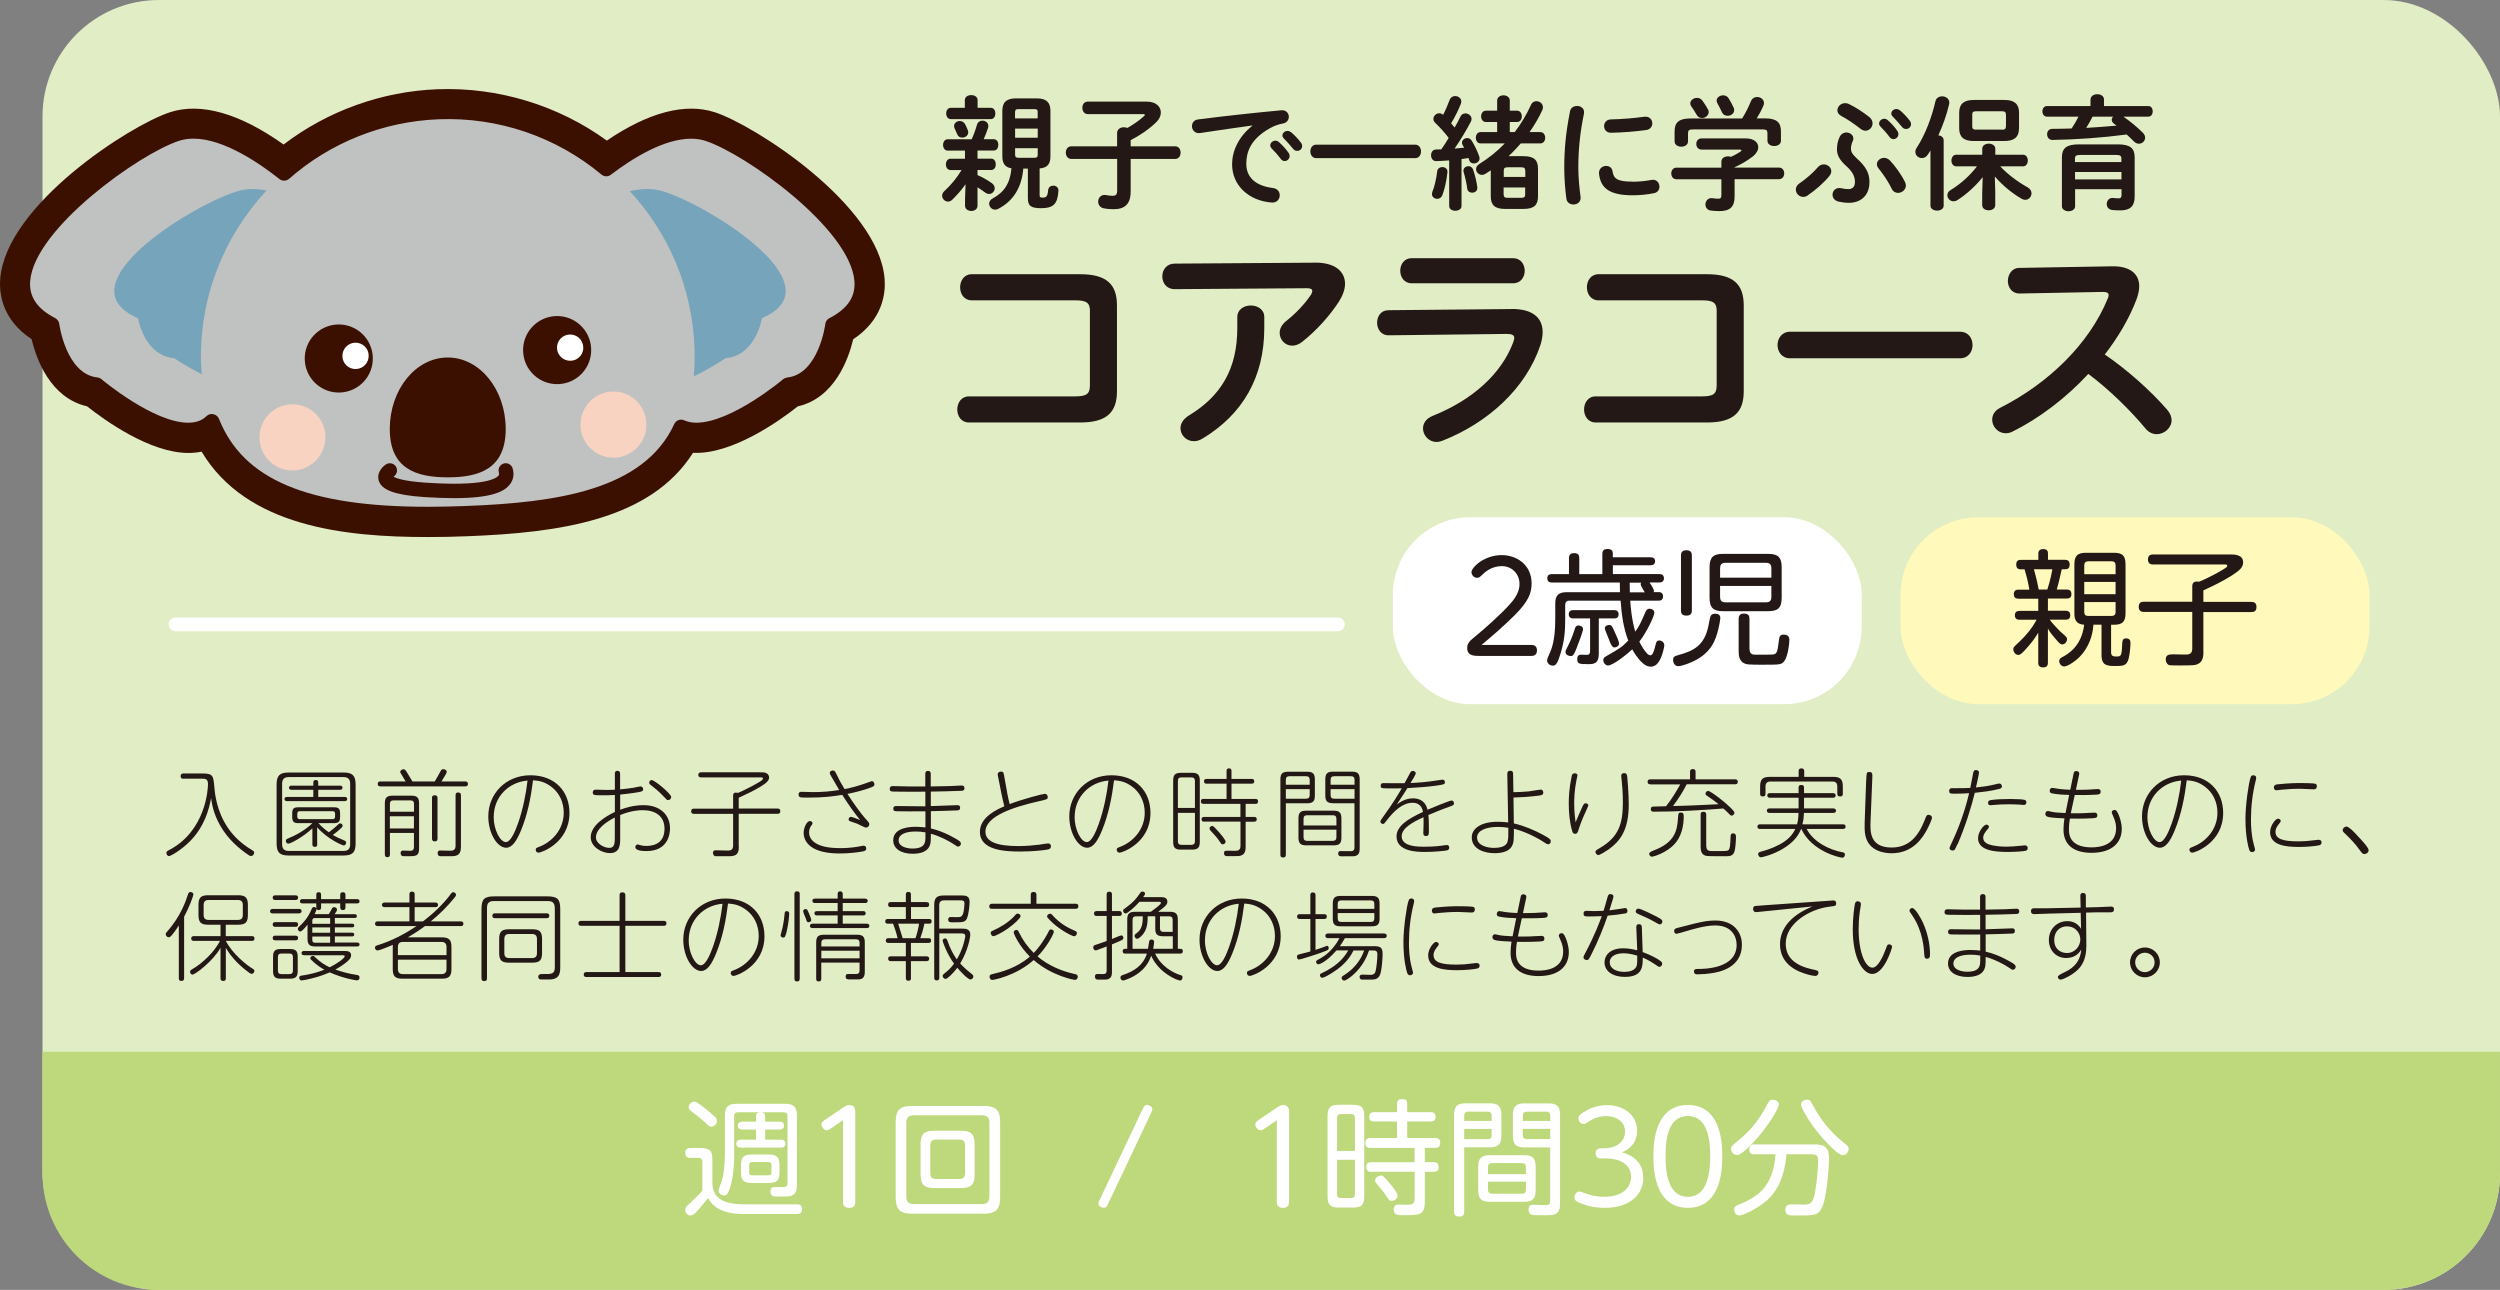<svg xmlns="http://www.w3.org/2000/svg" viewBox="0 0 344.62 177.81"><rect x="0" y="0" width="344.62" height="177.81" fill="#808080" stroke="none"/><defs><style>      .cls-1 {        fill: #76a4bb;      }      .cls-2 {        fill: #e1edc4;      }      .cls-3 {        fill: #c0c1c1;      }      .cls-4 {        fill: #231815;      }      .cls-5 {        fill: #fff9bb;      }      .cls-6 {        fill: #fff;      }      .cls-7 {        fill: #bed97c;      }      .cls-8 {        isolation: isolate;      }      .cls-9 {        fill: none;        stroke: #fff;        stroke-linecap: round;        stroke-miterlimit: 10;        stroke-width: 1.89px;      }      .cls-10 {        fill: #f9d3c1;      }      .cls-11 {        mix-blend-mode: multiply;      }      .cls-12 {        fill: #3c1000;      }    </style></defs><g class="cls-8"><g id="_&#x30EC;&#x30A4;&#x30E4;&#x30FC;_2" data-name="&#x30EC;&#x30A4;&#x30E4;&#x30FC; 2"><g id="_&#x30C7;&#x30B6;&#x30A4;&#x30F3;" data-name="&#x30C7;&#x30B6;&#x30A4;&#x30F3;"><g><rect class="cls-2" x="5.86" width="338.76" height="177.81" rx="16.05" ry="16.05"></rect><g><g><path class="cls-4" d="M133.1,25.39c-.53.78-1.15,1.46-1.8,2.11-.2.2-.42.29-.63.29-.42,0-.8-.39-.8-.81,0-.22.1-.44.32-.65.9-.82,1.7-1.8,2.36-2.89h-1.53c-.41,0-.63-.39-.63-.78s.22-.78.63-.78h2v-1.12h-2.39c-.41,0-.63-.39-.63-.78s.22-.78.63-.78h3.31c.29-.63.51-1.22.73-1.99.12-.41.44-.58.75-.58.41,0,.82.27.82.73,0,.08,0,.17-.03.25-.2.61-.41,1.12-.61,1.58h1.39c.42,0,.63.39.63.78s-.2.78-.63.78h-2.24v1.12h1.89c.42,0,.63.39.63.78s-.2.78-.63.78h-1.89v.71c.65.27,1.34.66,1.95,1.09.31.22.42.48.42.73,0,.41-.36.78-.78.78-.15,0-.32-.05-.49-.17-.34-.25-.73-.51-1.1-.75v2.53c0,.49-.42.73-.85.73s-.87-.24-.87-.73v-.88l.07-2.09ZM133,13.81c0-.48.44-.7.88-.7s.88.22.88.7v1.05h1.82c.42,0,.63.39.63.78s-.2.78-.63.78h-5.52c-.41,0-.63-.39-.63-.78s.22-.78.63-.78h1.94v-1.05ZM133.47,18.26c0,.42-.42.71-.83.71-.29,0-.56-.14-.68-.44-.14-.32-.2-.48-.36-.81-.07-.12-.08-.24-.08-.36,0-.41.39-.68.78-.68.29,0,.59.14.76.48.14.29.22.46.36.81.03.1.05.19.05.29ZM141.06,23.23c-.22,2.72-1.48,4.55-3.48,5.57-.14.07-.27.1-.41.1-.46,0-.82-.41-.82-.83,0-.25.14-.53.48-.71,1.55-.83,2.41-2.05,2.6-4.16-.92-.14-1.26-.7-1.26-1.68v-6.23c0-1.17.54-1.73,1.89-1.73h2.85c1.34,0,1.89.56,1.89,1.73v6.23c0,1.07-.39,1.61-1.49,1.7v3.7c0,.25.07.32.42.32.49,0,.68-.15.75-1,.03-.44.37-.65.71-.65.37,0,.76.25.71.75-.12,1.78-.7,2.36-2.38,2.36-1.53,0-1.83-.39-1.83-1.44v-4.02h-.63ZM143.05,15.5c0-.34-.1-.46-.46-.46h-2.21c-.34,0-.46.12-.46.46v.82h3.12v-.82ZM139.93,18.99h3.12v-1.26h-3.12v1.26ZM142.59,21.75c.36,0,.46-.12.46-.44v-.88h-3.12v.88c0,.32.12.44.46.44h2.21Z"></path><path class="cls-4" d="M147.67,21.91c-.49,0-.75-.44-.75-.87s.25-.87.75-.87h6.32v-1.83c0-.54.48-.8.93-.8.17,0,.32.03.48.1.87-.49,1.7-1.07,2.33-1.66.05-.05.08-.1.08-.15,0-.07-.07-.1-.2-.1h-7.66c-.49,0-.75-.42-.75-.87s.25-.85.75-.85h8.12c1.31,0,1.95.71,1.95,1.51,0,.42-.19.88-.58,1.27-1.02,1.02-2.31,1.88-3.58,2.53v.85h6.13c.51,0,.75.42.75.87s-.24.87-.75.87h-6.13v4.48c0,1.77-.83,2.45-2.36,2.45-.59,0-.97-.05-1.34-.12-.54-.1-.78-.53-.78-.93,0-.51.39-1.02,1.09-.9.34.07.54.1.88.1.46,0,.65-.15.65-.73v-4.35h-6.32Z"></path><path class="cls-4" d="M172.61,17.3c-2.04.27-4.74.68-7.18,1.04-.71.1-1.12-.42-1.12-.95,0-.44.27-.87.88-.93,3.53-.46,7.91-.93,11.45-1.26.66-.05,1.02.42,1.02.9,0,.41-.25.81-.78.92-.59.1-1.24.32-1.87.68-2.65,1.51-3.21,3.28-3.21,4.89,0,1.88,1.31,3.04,3.69,3.33.63.08.92.54.92,1,0,.53-.39,1.05-1.1,1-3.21-.24-5.47-2.39-5.47-5.28,0-1.78.87-3.79,2.79-5.3v-.03ZM175.1,20.04c0-.34.34-.65.71-.65.15,0,.32.05.48.19.46.41.97.95,1.33,1.48.12.15.15.31.15.46,0,.37-.32.68-.68.68-.2,0-.41-.1-.56-.32-.41-.56-.87-1.05-1.26-1.44-.12-.14-.17-.27-.17-.39ZM176.78,18.68c0-.34.32-.63.71-.63.17,0,.34.07.51.2.44.37.95.9,1.31,1.39.14.17.19.34.19.51,0,.37-.32.65-.68.65-.2,0-.42-.08-.59-.31-.39-.49-.87-1-1.26-1.41-.14-.14-.19-.27-.19-.41Z"></path><path class="cls-4" d="M195.08,19.94c.54,0,.8.46.8.93s-.25.93-.8.93h-13.65c-.53,0-.8-.48-.8-.93s.27-.93.8-.93h13.65Z"></path><path class="cls-4" d="M199.77,22.11c-.61.05-1.21.08-1.77.1-.49.02-.73-.39-.73-.8s.22-.8.7-.8c.24,0,.48-.02.71-.02.37-.51.7-1.05,1.02-1.58-.56-.75-1.24-1.48-1.87-2.09-.17-.17-.24-.34-.24-.53,0-.41.39-.78.81-.78.17,0,.36.07.53.22.34-.65.65-1.38.9-2.06.14-.36.44-.53.76-.53.42,0,.85.29.85.75,0,.08-.02.19-.05.29-.34.85-.8,1.82-1.36,2.72.17.19.34.39.49.58.31-.53.58-1.05.8-1.51.14-.31.41-.44.68-.44.42,0,.85.32.85.75,0,.12-.02.24-.08.36-.59,1.14-1.46,2.6-2.26,3.74.44-.03.88-.07,1.32-.12-.08-.14-.15-.27-.22-.39-.05-.1-.08-.2-.08-.31,0-.34.36-.63.71-.63.24,0,.46.1.63.36.39.61.78,1.44,1.04,2.17.03.1.05.19.05.27,0,.44-.41.7-.78.7-.29,0-.56-.14-.66-.46-.03-.08-.05-.19-.08-.29-.32.05-.65.1-.97.15v6.47c0,.42-.42.65-.85.65s-.85-.22-.85-.65v-6.3ZM198.82,23.03c.37,0,.75.24.71.7-.12,1.19-.41,2.41-.71,3.19-.14.34-.42.49-.7.49-.37,0-.73-.25-.73-.66,0-.08.02-.19.05-.29.29-.66.56-1.83.68-2.87.05-.37.37-.56.7-.56ZM203.64,25.76c.08.53-.31.8-.7.8-.32,0-.63-.17-.68-.54-.1-.75-.29-1.61-.51-2.33-.12-.46.27-.78.68-.78.25,0,.51.14.63.46.27.76.48,1.68.58,2.39ZM210.02,21.53c1.51,0,1.99.58,1.99,1.75v3.77c0,1.17-.48,1.75-1.99,1.75h-2.53c-1.51,0-1.99-.58-1.99-1.75v-3.57c-.24.17-.48.32-.73.48-.17.1-.32.15-.48.15-.46,0-.82-.39-.82-.8,0-.24.14-.51.44-.7,1.29-.8,2.48-1.75,3.52-2.84h-3.33c-.44,0-.66-.39-.66-.78s.22-.78.66-.78h2.28v-1.39h-1.55c-.44,0-.66-.39-.66-.78s.22-.78.66-.78h1.55v-1.39c0-.49.44-.73.87-.73s.87.24.87.73v1.39h1c.44,0,.66.39.66.78s-.22.78-.66.78h-1v1.39h.68c.88-1.15,1.65-2.43,2.24-3.75.15-.36.46-.51.75-.51.46,0,.9.34.9.83,0,.12-.02.25-.08.39-.48,1.04-1.07,2.06-1.77,3.04h1.5c.44,0,.66.39.66.78s-.22.78-.66.78h-2.7c-.54.61-1.09,1.21-1.68,1.75h2.07ZM210.25,23.54c0-.32-.1-.48-.54-.48h-1.88c-.44,0-.54.15-.54.48v.85h2.97v-.85ZM209.7,27.27c.44,0,.54-.15.54-.48v-.95h-2.97v.95c.02.39.19.48.54.48h1.88Z"></path><path class="cls-4" d="M217.38,14.6c.54,0,1.09.36.97,1.05-.58,2.79-.78,5.1-.78,7.51,0,1.24.15,2.85.31,3.99.08.66-.44,1.04-.97,1.04-.46,0-.92-.25-.99-.83-.15-1.09-.29-2.77-.29-4.19,0-2.53.2-4.82.8-7.85.1-.49.53-.71.95-.71ZM225.09,25.05c.76,0,1.7-.08,2.56-.25.7-.14,1.1.41,1.1.93,0,.39-.22.8-.75.9-1,.2-2,.29-2.94.29-3.14,0-4.45-.95-4.64-3.01-.05-.66.48-1.04.99-1.04.41,0,.8.24.87.73.15,1.05.68,1.44,2.8,1.44ZM227.77,17c0,.42-.27.85-.87.93-1.49.2-3.18.34-4.79.37-.66.02-.99-.44-.99-.92,0-.44.31-.9.92-.92,1.58-.03,3.19-.17,4.67-.37.68-.07,1.05.41,1.05.9Z"></path><path class="cls-4" d="M237.29,22.28c0-.49.46-.73.92-.73.14,0,.27.02.41.07.48-.22.9-.46,1.27-.7.1-.08.17-.15.17-.2,0-.07-.1-.1-.27-.1h-5.23c-.49,0-.73-.39-.73-.78s.24-.76.73-.76h6.11c1.12,0,1.7.56,1.7,1.21,0,.42-.25.88-.73,1.26-.78.61-1.66,1.12-2.53,1.5v.05h6.11c.49,0,.73.39.73.8s-.24.8-.73.8h-6.11v2.41c0,1.44-.66,1.99-2.12,1.99-.42,0-.81-.03-1.19-.08-.49-.08-.71-.46-.71-.83,0-.48.36-.97,1-.87.31.05.54.07.76.07.34,0,.44-.12.44-.51v-2.17h-6.2c-.48,0-.71-.41-.71-.8s.24-.8.71-.8h6.2v-.8ZM240.16,16.32c.46-.75.85-1.5,1.22-2.41.17-.37.49-.54.83-.54.48,0,.95.32.95.83,0,.12-.02.24-.08.37-.27.63-.58,1.21-.92,1.75h1.15c1.58,0,2.19.54,2.19,1.77v1.31c0,.49-.46.73-.93.73s-.93-.24-.93-.73v-1c0-.44-.12-.56-.7-.56h-9.54c-.58,0-.71.12-.71.56v1.09c0,.49-.46.73-.92.73s-.93-.24-.93-.73v-1.39c0-1.22.61-1.77,2.17-1.77h7.15ZM235.44,15.05c.07.14.1.27.1.39,0,.48-.46.83-.92.83-.31,0-.61-.15-.78-.51-.15-.27-.42-.71-.7-1.1-.1-.14-.14-.27-.14-.41,0-.42.46-.76.93-.76.25,0,.53.1.73.36.27.39.56.8.76,1.21ZM238.97,14.79c.07.14.08.27.08.39,0,.48-.44.78-.9.78-.32,0-.65-.15-.8-.53-.17-.36-.37-.76-.58-1.14-.08-.15-.14-.29-.14-.42,0-.42.44-.73.9-.73.29,0,.58.12.76.42.24.37.49.83.66,1.22Z"></path><path class="cls-4" d="M250.6,23.03c.24-.25.51-.37.8-.37.53,0,1.04.41,1.04.93,0,.22-.08.44-.27.68-.78.95-1.87,1.9-2.99,2.67-.2.15-.42.2-.63.2-.54,0-1-.48-1-1,0-.31.15-.63.51-.87.85-.58,1.82-1.39,2.55-2.24ZM253.63,18.8c.22-.39.56-.54.88-.54.51,0,.97.36.97.82,0,.12-.02.25-.08.37-.15.29-.25.71-.25,1.04,0,.41.17.76.73,1.27,1.41,1.26,1.82,2.16,1.82,3.33,0,1.92-1.26,2.87-2.84,2.87-.46,0-.98-.07-1.43-.17-.56-.14-.82-.54-.82-.95,0-.46.34-.92.93-.92.08,0,.19.02.29.03.29.07.66.12.95.12.51,0,.92-.25.92-.99s-.31-1.38-1.14-2.14c-1.05-.92-1.34-1.65-1.34-2.36,0-.66.14-1.27.41-1.78ZM257.67,16.12c.32.27.46.58.46.88,0,.54-.44,1.02-.99,1.02-.2,0-.42-.08-.65-.25-.93-.73-1.87-1.36-2.67-1.78-.37-.2-.54-.49-.54-.78,0-.51.46-.99,1.07-.99.15,0,.34.03.51.12.83.39,1.88,1.05,2.8,1.78ZM258.72,22.64c0-.48.48-.88.99-.88.29,0,.58.12.82.37.71.75,1.56,1.92,2.07,2.96.08.17.12.32.12.48,0,.59-.54,1.02-1.09,1.02-.34,0-.7-.19-.88-.61-.37-.8-1.17-2-1.78-2.75-.17-.19-.24-.39-.24-.58ZM259.03,17.02c0-.34.34-.65.71-.65.15,0,.32.05.48.19.46.41.97.95,1.32,1.48.12.15.15.31.15.46,0,.37-.32.68-.68.68-.2,0-.41-.1-.56-.32-.41-.56-.87-1.05-1.26-1.44-.12-.14-.17-.27-.17-.39ZM260.71,15.66c0-.34.32-.63.71-.63.17,0,.34.07.51.2.44.37.95.9,1.31,1.39.14.17.19.34.19.51,0,.37-.32.65-.68.65-.2,0-.42-.08-.59-.31-.39-.49-.87-1-1.26-1.41-.14-.14-.19-.27-.19-.41Z"></path><path class="cls-4" d="M266.11,20.75c-.12.19-.24.37-.36.56-.22.34-.53.48-.82.48-.48,0-.9-.36-.9-.85,0-.19.05-.37.19-.58,1.1-1.67,2.06-4.11,2.58-6.42.1-.44.51-.66.92-.66.49,0,.99.31.99.87,0,.07-.02.15-.03.24-.32,1.38-.85,2.87-1.48,4.26.39.05.73.29.73.68v9.02c0,.46-.46.68-.9.68s-.92-.22-.92-.68v-7.59ZM275.04,26.66v1.6c0,.49-.44.73-.9.73s-.9-.24-.9-.73v-1.6l.07-2.24c-.98,1.22-2.22,2.36-3.48,3.16-.19.12-.37.17-.54.17-.48,0-.85-.41-.85-.85,0-.25.14-.53.46-.71,1.27-.76,2.63-1.95,3.62-3.26h-2.87c-.42,0-.65-.41-.65-.8s.22-.8.65-.8h3.6v-.82c0-.48.46-.71.9-.71s.9.24.9.71v.82h3.82c.44,0,.66.39.66.8s-.22.8-.66.8h-3.14c1,1.09,2.41,2.14,3.77,2.89.39.22.54.53.54.83,0,.46-.37.9-.87.9-.15,0-.32-.05-.49-.15-1.41-.81-2.7-1.92-3.7-3.07l.07,2.34ZM272.07,19.44c-1.39,0-2-.58-2-1.75v-2.16c0-1.17.61-1.75,2-1.75h4.25c1.39,0,2,.58,2,1.75v2.16c-.03,1.34-.78,1.73-2,1.75h-4.25ZM275.98,17.88c.42,0,.54-.12.54-.58v-1.38c0-.46-.12-.58-.54-.58h-3.57c-.42,0-.54.12-.54.46v1.61c0,.39.19.46.54.46h3.57Z"></path><path class="cls-4" d="M288.18,13.72c0-.49.46-.73.93-.73s.92.24.92.73v.9h6.11c.41,0,.61.36.61.73s-.2.73-.61.73h-3.43c.95.66,1.92,1.46,2.68,2.22.22.22.31.46.31.68,0,.46-.39.83-.85.83-.22,0-.48-.08-.7-.32-.29-.29-.63-.63-.99-.95-3.31.44-6.98.7-10.21.75-.51.02-.76-.39-.76-.78s.24-.75.73-.75c.87,0,1.77-.02,2.65-.05.36-.53.66-1.07.95-1.63h-4.35c-.41,0-.63-.37-.63-.73s.22-.73.63-.73h6v-.9ZM291.93,19.9c1.71,0,2.33.53,2.33,1.8v5.4c0,1.31-.61,1.9-1.97,1.9-.32,0-.76-.02-1.12-.05-.53-.07-.76-.44-.76-.83,0-.44.32-.9.9-.83.27.03.54.05.75.05.25,0,.39-.1.39-.48v-.78h-6.4v2.36c0,.44-.46.68-.9.68s-.92-.24-.92-.68v-6.74c0-1.27.63-1.8,2.33-1.8h5.38ZM286.78,21.36c-.61,0-.75.12-.75.54v.44h6.4v-.44c0-.42-.14-.54-.75-.54h-4.91ZM292.44,23.71h-6.4v1.02h6.4v-1.02ZM288.46,16.08c-.27.53-.56,1.04-.88,1.55,1.41-.08,2.8-.19,4.19-.31-.12-.1-.24-.19-.36-.27-.2-.15-.31-.34-.31-.53,0-.15.07-.32.19-.44h-2.84Z"></path><path class="cls-4" d="M150.25,42.91c0-1.19-.48-1.51-2.05-1.51h-14.25c-1.06,0-1.6-.9-1.6-1.8s.55-1.8,1.6-1.8h14.95c3.66,0,5.07,1.41,5.07,4.3v11.84c0,2.89-1.41,4.3-5.07,4.3h-15.34c-1.06,0-1.6-.9-1.6-1.8s.55-1.8,1.6-1.8h14.63c1.57,0,2.05-.32,2.05-1.51v-10.24Z"></path><path class="cls-4" d="M181.21,36.2c2.82-.03,4.2,1.22,4.2,2.92,0,.74-.29,1.57-.83,2.44-1.32,2.02-3.08,3.98-5.1,5.58-.45.35-.93.51-1.35.51-.96,0-1.73-.8-1.73-1.76,0-.55.26-1.12.9-1.64,1.32-1.03,2.57-2.37,3.37-3.56.16-.22.22-.42.22-.58,0-.26-.22-.38-.74-.38l-18.23.13c-1.12,0-1.7-.87-1.7-1.76s.58-1.76,1.7-1.76l19.29-.13ZM170.56,43.71c0-1.06.93-1.6,1.86-1.6s1.86.54,1.86,1.6v1.51c0,6.83-3.02,11.91-8.47,15.21-.42.26-.83.39-1.22.39-1.06,0-1.86-.83-1.86-1.8,0-.61.35-1.25,1.19-1.77,4.4-2.66,6.64-6.42,6.64-12.03v-1.51Z"></path><path class="cls-4" d="M208.32,42.59c2.95-.03,4.33,1.22,4.33,3.18,0,.54-.1,1.16-.32,1.83-1.99,5.94-7.22,10.69-13.51,13.16-.29.1-.54.16-.8.16-1.09,0-1.86-.93-1.86-1.86,0-.67.38-1.35,1.32-1.73,5.62-2.25,9.5-5.87,11.1-10.11.1-.26.16-.48.16-.64,0-.38-.32-.55-1.03-.55l-16.24.19c-1.09.03-1.64-.87-1.64-1.73s.51-1.73,1.57-1.73l16.91-.16ZM208.58,35.59c1.06,0,1.6.87,1.6,1.73s-.54,1.73-1.6,1.73h-13.99c-1.03,0-1.57-.87-1.57-1.73s.54-1.73,1.57-1.73h13.99Z"></path><path class="cls-4" d="M236.65,42.91c0-1.19-.48-1.51-2.05-1.51h-14.25c-1.06,0-1.6-.9-1.6-1.8s.55-1.8,1.6-1.8h14.95c3.66,0,5.07,1.41,5.07,4.3v11.84c0,2.89-1.41,4.3-5.07,4.3h-15.34c-1.06,0-1.6-.9-1.6-1.8s.54-1.8,1.6-1.8h14.63c1.57,0,2.05-.32,2.05-1.51v-10.24Z"></path><path class="cls-4" d="M270.18,45.73c1.16,0,1.73.9,1.73,1.83s-.58,1.83-1.73,1.83h-23.42c-1.16,0-1.73-.93-1.73-1.83s.58-1.83,1.73-1.83h23.42Z"></path><path class="cls-4" d="M291.1,36.71c2.5-.06,3.79,1.03,3.79,2.76,0,.51-.13,1.09-.35,1.73-1,2.66-2.54,5.26-4.4,7.67,2.98,2.02,6.32,4.97,8.6,7.61.42.48.61.99.61,1.44,0,1.06-1,1.93-2.05,1.93-.51,0-1.09-.22-1.54-.77-1.99-2.41-4.94-5.33-7.89-7.54-3.11,3.37-6.83,6.16-10.46,7.96-.32.16-.64.22-.93.22-1.09,0-1.86-.93-1.86-1.86,0-.64.32-1.25,1.09-1.64,6.67-3.37,12.29-8.83,14.83-15.05.1-.19.13-.39.13-.51,0-.29-.26-.42-.8-.42l-11.49.22c-1.06,0-1.6-.87-1.6-1.73s.54-1.8,1.57-1.8l12.77-.22Z"></path></g><g><rect class="cls-5" x="261.99" y="71.3" width="64.64" height="25.77" rx="10.7" ry="10.7"></rect><g><path class="cls-4" d="M280.98,77.18v-.88c0-.43.28-.61.67-.61.61,0,.66.36.66.62v.86h2.32c.19,0,.67,0,.67.66s-.48.64-.67.64h-.42c-.4,1.76-.47,2.02-.69,2.8h1.4c.57,0,.62.4.62.67,0,.43-.29.57-.66.57h-2.58v1.68h2.42c.52,0,.66.26.66.64s-.21.59-.64.59h-2.18c.14.21.24.36.59.73.24.26.73.8,1.05,1.07.64.57.74.64.74.9,0,.35-.31.71-.66.71-.22,0-.38-.12-.79-.6-.54-.62-.9-1.05-1.19-1.59v4.69c0,.24-.02.67-.67.67s-.66-.47-.66-.67v-4.12c-.38.67-1.02,1.49-1.37,1.88-.95,1.12-1.17,1.19-1.38,1.19-.38,0-.69-.4-.69-.79,0-.26.02-.26.86-1.05.8-.76,1.69-1.76,2.35-3.01h-2.33c-.47,0-.66-.21-.66-.62,0-.45.26-.6.66-.6h2.56v-1.68h-2.7c-.54,0-.67-.28-.67-.64,0-.38.22-.61.64-.61h1.5c-.16-1-.33-1.68-.66-2.8h-.48c-.21,0-.67,0-.67-.66s.48-.64.67-.64h2.37ZM280.37,78.47c.4,1.44.54,2.16.66,2.8h1.19c.4-1.21.66-2.54.69-2.8h-2.54ZM291.01,89.88c0,.47.14.67.95.61.4-.04.54-.12.59-1.85.02-.26.04-.64.52-.64.61,0,.61.43.61.66,0,.21-.05,1.38-.26,2.16-.28.99-.74.99-2.04.99-1.45,0-1.69-.52-1.69-1.62v-4.08h-1.11c-.05.66-.24,2.46-1.56,4.05-.81,1-2.07,1.71-2.45,1.71-.47,0-.71-.43-.71-.74s.22-.45.52-.6c.71-.4,2.56-1.45,2.92-4.41-1.19-.07-1.35-.81-1.35-1.59v-6.74c0-1.21.48-1.59,1.59-1.59h3.87c1.11,0,1.59.36,1.59,1.59v6.74c0,1.17-.43,1.59-1.59,1.59h-.4v3.79ZM287.31,79.15h4.32v-1.21c0-.36-.17-.57-.57-.57h-3.2c-.36,0-.55.19-.55.57v1.21ZM291.63,80.22h-4.32v1.69h4.32v-1.69ZM287.31,82.99v1.37c0,.36.16.55.55.55h3.2c.38,0,.57-.17.57-.55v-1.37h-4.32Z"></path><path class="cls-4" d="M303.74,89.83c0,.9-.17,1.61-1.14,1.83-.35.07-1.57.07-2.04.07-.31,0-1.3,0-1.5-.03-.33-.09-.52-.47-.52-.79,0-.71.55-.71,1.12-.71.26,0,1.35.03,1.57.03.43,0,.97-.02.97-.81v-5.07h-6.64c-.19,0-.74,0-.74-.69s.45-.71.74-.71h6.64v-2.14c0-.73.59-.67.93-.62.71-.26,2.51-1.18,3.25-1.64.59-.36.64-.43.64-.57,0-.17-.17-.17-.47-.17h-9.72c-.19,0-.74,0-.74-.69,0-.62.42-.69.74-.69h10.56c.61,0,1.82,0,1.82,1.09,0,.64-.4,1.07-1.57,1.82-1.38.86-2.52,1.4-3.91,2.04v1.59h6.59c.28,0,.73.04.73.69,0,.59-.31.71-.73.71h-6.59v5.48Z"></path></g></g><g><rect class="cls-6" x="192" y="71.3" width="64.64" height="25.77" rx="10.7" ry="10.7"></rect><g><path class="cls-4" d="M211.11,88.9c.71,0,.76.54.76.76,0,.48-.26.76-.76.76h-7.11c-.78,0-1.75,0-1.75-1.09,0-.69.33-.97,1.37-1.82.9-.74,3.13-2.68,4.53-4.24,1.09-1.19,1.31-2.09,1.31-2.78,0-1.38-1.04-2.45-2.44-2.45-.59,0-1.66.17-2.61,1.11-.42.4-.5.5-.79.5-.45,0-.78-.4-.78-.78,0-.64,1.73-2.35,4.17-2.35,2.02,0,4.12,1.3,4.12,3.91,0,1.38-.5,2.51-2.25,4.29-1.49,1.52-3.72,3.41-4.65,4.18h6.88Z"></path><path class="cls-4" d="M224.73,82.83c.02.48.19,2.66.69,4.25.57-.81.74-1.19,1.42-2.75.07-.14.19-.42.55-.42.29,0,.66.19.66.55,0,.4-.99,2.61-2.07,3.99.22.47.69,1.26,1.09,1.66.03.03.22.22.43.22.31,0,.5-.54.69-1.33.12-.5.17-.71.54-.71.33,0,.69.26.69.66,0,.28-.23,1.14-.43,1.64-.33.79-.76,1.31-1.43,1.31-.45,0-.78-.21-1.09-.47-.74-.64-1.26-1.54-1.47-1.92-1.64,1.5-2.94,2.23-3.32,2.23s-.67-.4-.67-.74c0-.21.09-.36.36-.52,1.95-1.12,2.18-1.25,3.08-2.18-.67-1.75-.92-3.63-1.05-5.5h-7.05c-.4,0-.59.21-.59.61v1.92c0,1.75-.1,2.99-.66,4.82-.38,1.26-.62,1.61-1.04,1.61-.36,0-.79-.28-.79-.71,0-.19.03-.29.48-1.31.55-1.3.64-3.15.64-4.46v-2.06c0-1.16.45-1.59,1.61-1.59h7.31c-.02-.8-.02-1.11-.02-1.33h-9.34c-.42,0-.66-.17-.66-.59,0-.45.31-.57.66-.57h2.33v-2.16c0-.4.1-.73.73-.73.66,0,.69.43.69.71v2.18h3.18v-2.77c0-.43.16-.69.73-.69s.71.29.71.57v.57h5.19c.35,0,.64.12.64.55,0,.55-.5.55-.62.55h-5.2v1.21h6.4c.4,0,.64.19.64.59,0,.55-.47.57-.64.57h-1.35c.19.24.62.97.62,1.16,0,.07-.03.12-.05.17h.64c.19,0,.66,0,.66.59s-.48.59-.66.59h-3.84ZM218.22,86.72c0,.28-.54,1.76-.93,2.73-.35.85-.47.99-.78.99-.22,0-.71-.14-.71-.59,0-.12.07-.26.12-.36.59-1.18.74-1.49,1.19-2.87.05-.14.14-.4.47-.4.17,0,.64.09.64.5ZM220.38,90.2c0,1.18-.57,1.35-1.37,1.35-1.3,0-1.59,0-1.59-.73,0-.31.12-.57.54-.57.14,0,.76.02.9.02.1-.02.33-.1.33-.47v-4.55h-2.28c-.17,0-.66,0-.66-.57s.47-.57.66-.57h5.57c.16,0,.64,0,.64.57s-.48.57-.64.57h-2.09v4.94ZM222.45,86.81c.45,1,.73,1.59.73,1.92,0,.36-.42.52-.66.52q-.36,0-.76-1.18c-.07-.22-.54-1.24-.54-1.47,0-.36.45-.45.59-.45.29,0,.38.1.64.66ZM224.65,80.32c0,.43.02.97.02,1.33h2.06c-.14-.23-.57-.92-.57-1.12,0-.07.02-.12.07-.21h-1.57Z"></path><path class="cls-4" d="M231.28,90.32c2.02-.55,3.65-1.21,4.22-4.03.03-.17.19-.97.22-1.12.07-.29.21-.57.71-.57.47,0,.71.19.71.59,0,.21-.16,1.21-.42,2.09-.45,1.61-1.38,3.22-4.1,4.22-.28.1-.93.33-1.26.33-.66,0-.73-.74-.73-.81,0-.4.1-.55.64-.69ZM233.22,84.13c0,.21,0,.73-.71.73-.64,0-.79-.26-.79-.73v-7.55c0-.24.02-.73.74-.73.62,0,.76.33.76.73v7.55ZM245.6,82.4c0,1.42-.54,1.85-1.85,1.85h-6.24c-1.28,0-1.85-.42-1.85-1.85v-4.2c0-1.42.55-1.85,1.85-1.85h6.24c1.28,0,1.85.42,1.85,1.85v4.2ZM237.11,79.63h7.07v-1.31c0-.5-.24-.74-.74-.74h-5.6c-.59,0-.73.35-.73.74v1.31ZM237.11,80.77v1.52c0,.43.16.74.73.74h5.6c.5,0,.74-.22.74-.74v-1.52h-7.07ZM241.17,89.47c0,.78.5.78.93.78,2.13,0,2.37,0,2.56-.1.26-.12.38-.42.48-1.31.05-.35.12-.93.17-1.05.02-.07.14-.31.54-.31.81,0,.81.54.81.73,0,.67-.24,2.32-.69,2.9-.38.52-.54.52-3.06.52-.43,0-1.54,0-1.87-.04-1.37-.12-1.37-1.31-1.37-1.82v-4.46c0-.17,0-.73.71-.73.64,0,.78.31.78.73v4.17Z"></path></g></g><g><path class="cls-4" d="M25.28,107.35c-.09,0-.38,0-.38-.36s.29-.37.38-.37h2.64c1.45,0,1.49.33,1.63,1.89.08.99.33,3.29,1.81,5.52.55.83,1.55,2.08,3.46,3.2.13.08.22.15.22.29,0,.2-.16.48-.44.48-.11,0-.19-.04-.32-.12-1.33-.9-2.83-2.17-3.9-4.03-.99-1.72-1.18-3.12-1.28-3.83-.3,1.6-.92,3.9-2.85,5.88-1.2,1.24-2.71,2.11-2.95,2.11-.25,0-.37-.28-.37-.44,0-.19.2-.3.36-.38,5.09-2.64,5.38-8.47,5.38-9.08,0-.77-.34-.77-.95-.77h-2.44Z"></path><path class="cls-4" d="M49.02,116.26c0,1.23-.41,1.67-1.67,1.67h-7.56c-1.23,0-1.66-.41-1.66-1.67v-8.1c0-1.24.41-1.67,1.66-1.67h7.56c1.23,0,1.67.41,1.67,1.67v8.1ZM48.27,108.04c0-.59-.26-.92-.92-.92h-7.55c-.66,0-.91.33-.91.92v8.34c0,.59.25.92.91.92h7.55c.67,0,.92-.33.92-.92v-8.34ZM43.89,109.86h3.63c.09,0,.34,0,.34.28,0,.2-.12.29-.34.29h-7.96c-.07,0-.34,0-.34-.28,0-.29.26-.29.34-.29h3.63v-.99h-3.01c-.07,0-.34,0-.34-.28s.28-.29.34-.29h3.01v-.41c0-.15.03-.37.34-.37.29,0,.34.17.34.37v.41h3.01c.11,0,.33.01.33.28,0,.25-.17.29-.33.29h-3.01v.99ZM43.73,116.37c0,.16-.01.37-.33.37-.28,0-.34-.16-.34-.37v-2.18c-1.37,1.27-3.04,2.11-3.32,2.11-.19,0-.34-.18-.34-.4,0-.16.11-.24.3-.32.79-.3,2.38-1.11,3.36-2.11h-1.93c-.62,0-.85-.2-.85-.85v-.51c0-.63.21-.83.85-.83h4.9c.62,0,.85.19.85.83v.51c0,.63-.21.85-.85.85h-2.14c.34.37.85.86,1.44,1.26.21-.17.89-.67,1.24-1.04.12-.12.2-.19.32-.19.19,0,.34.16.34.33,0,.11-.07.18-.17.29-.22.22-.69.63-1.18.98.42.25.85.46,1.61.77.13.05.22.13.22.29,0,.09-.05.38-.34.38-.17,0-2.23-.87-3.65-2.5v2.33ZM46.19,112.19c0-.24-.09-.37-.36-.37h-4.49c-.25,0-.36.12-.36.37v.37c0,.22.09.36.36.36h4.49c.24,0,.36-.11.36-.36v-.37Z"></path><path class="cls-4" d="M59.93,107.72c.22-.34.49-.86.81-1.43.08-.16.15-.26.36-.26.24,0,.48.15.48.34,0,.08-.01.17-.17.44-.11.2-.38.63-.55.91h3.26c.11,0,.38.01.38.34s-.24.34-.38.34h-11.67c-.11,0-.38,0-.38-.34s.28-.34.38-.34h3.46c-.15-.28-.32-.55-.49-.83-.22-.36-.25-.4-.25-.49,0-.16.21-.36.45-.36.16,0,.25.08.42.33.17.26.58.94.81,1.35h3.09ZM53.75,114.82v2.96c0,.12-.01.38-.34.38s-.36-.24-.36-.38v-7.03c0-.78.26-1.07,1.08-1.07h2.56c.81,0,1.08.28,1.08,1.07v6.2c0,1.08-.44,1.08-1.6,1.08-.25,0-.67,0-.74-.04-.13-.07-.21-.22-.21-.38,0-.36.28-.36.37-.36.16,0,.83.03.98.03.36,0,.49-.2.49-.5v-1.96h-3.32ZM53.75,111.9h3.32v-1.07c0-.32-.13-.5-.5-.5h-2.33c-.34,0-.49.17-.49.5v1.07ZM57.06,112.52h-3.32v1.68h3.32v-1.68ZM60.31,115.6c0,.11,0,.38-.36.38-.29,0-.4-.12-.4-.38v-5.59c0-.12,0-.38.36-.38.28,0,.4.09.4.38v5.59ZM63.54,116.7c0,1.04-.38,1.33-1.36,1.33-.37,0-1.52,0-1.57-.01-.2-.03-.28-.25-.28-.41,0-.37.26-.37.37-.37.22,0,1.19.03,1.39.03.33,0,.71-.07.71-.69v-6.94c0-.16.01-.4.36-.4.3,0,.38.16.38.4v7.06Z"></path><path class="cls-4" d="M71.84,114.42c-.59,1.45-1.22,2.44-2.07,2.44-1.22,0-2.46-1.98-2.46-4.33,0-3.09,2.39-5.66,5.81-5.66s5.38,2.26,5.38,5.19c0,4.14-3.91,5.48-4.25,5.48-.28,0-.4-.21-.4-.4,0-.22.08-.26.48-.41,1.76-.67,3.38-2.38,3.38-4.7,0-1.45-.62-2.78-1.73-3.59-.98-.74-1.78-.82-2.5-.88-.29,2.34-.75,4.68-1.64,6.86ZM68.05,112.6c0,1.8.91,3.48,1.68,3.48.67,0,1.29-1.49,1.68-2.59.66-1.88,1.08-3.94,1.31-5.89-2.62.21-4.66,2.26-4.66,5.01Z"></path><path class="cls-4" d="M84.75,106.67c0-.17.04-.41.36-.41s.37.21.37.41v2.14c.62-.05,1.22-.12,1.84-.22.15-.03.89-.19.98-.19.21,0,.36.21.36.38,0,.3-.25.34-.65.42-.96.17-2.23.3-2.52.33v2.09c.59-.22,1.78-.63,3.21-.63,2.33,0,3.66,1.36,3.66,3.2,0,.65-.19,3.13-3.25,3.13-.53,0-1.53-.05-1.53-.55,0-.17.12-.36.32-.36.09,0,.16.03.29.07.4.13.74.13.89.13.61,0,2.52-.08,2.52-2.37,0-1.76-1.27-2.56-3.03-2.56-.4,0-1.57.05-3.08.67v3.21c0,.82,0,2.04-1.43,2.04-1.06,0-2.63-.83-2.63-2.19,0-1.64,2.05-2.88,3.33-3.48v-2.34c-.63.04-1.36.04-1.6.04-1.23,0-1.45,0-1.45-.38,0-.26.15-.4.4-.4.07,0,1.18.04,1.37.04.22,0,.86,0,1.28-.03v-2.19ZM84.75,112.69c-1.08.55-2.6,1.55-2.6,2.74,0,.86,1.12,1.45,1.85,1.45s.75-.67.75-1.47v-2.72ZM92.52,109.88c0,.24-.21.41-.42.41-.16,0-.17-.01-.67-.55-.69-.74-1.37-1.25-1.65-1.47-.17-.12-.29-.21-.29-.4,0-.16.15-.34.34-.34.41,0,2.7,1.9,2.7,2.35Z"></path><path class="cls-4" d="M101.85,116.71c0,1.18-.52,1.32-1.44,1.32h-1.8c-.22-.03-.33-.29-.33-.45,0-.37.28-.37.4-.37.26,0,1.41.04,1.65.04.37,0,.73-.08.73-.69v-4.37h-5.4c-.09,0-.38,0-.38-.36s.28-.36.38-.36h5.4v-1.81c0-.11,0-.4.38-.4.08,0,.17.03.29.04.59-.24,2.1-.99,2.85-1.45.37-.22.59-.37.59-.53s-.12-.16-.46-.16h-8.05c-.09,0-.4,0-.4-.34s.28-.34.4-.36h8.03c.48,0,.66.01.87.08.28.09.46.37.46.62,0,.42-.3.75-1.27,1.33-.87.53-1.81.96-2.92,1.48v1.49h5.35c.13,0,.38.01.38.36,0,.32-.21.36-.38.36h-5.35v4.52Z"></path><path class="cls-4" d="M119.31,112.84c.46.54.52.59.52.79,0,.25-.22.45-.45.45-.21,0-1.04-.46-1.23-.54-.16-.07-.85-.29-.98-.34-.05-.01-.19-.07-.19-.26s.15-.34.32-.34c.2,0,1.1.37,1.27.44-.89-1.1-1.45-1.89-2.47-3.47-1.36.21-2.4.38-4.86.38-.7,0-.82-.03-.92-.05-.16-.05-.24-.19-.24-.37,0-.37.29-.38.38-.38.22,0,1.39.04,1.64.04,1.23,0,2.35-.09,3.58-.29-.11-.17-.91-1.59-1.1-1.89-.16-.26-.2-.36-.2-.46,0-.21.22-.34.42-.34.21,0,.32.13.4.3.61,1.23.67,1.36,1.22,2.26.95-.17,1.92-.45,2.83-.77.05-.01.87-.32.92-.32.24,0,.37.25.37.44,0,.16-.08.28-.4.4-.98.38-2.22.7-3.32.92.65,1.03,1.82,2.67,2.48,3.42ZM115.69,116.92c1.47,0,2.43-.18,2.87-.26.36-.07.4-.08.49-.08.19,0,.36.13.36.37,0,.34-.26.38-.66.45-.53.09-1.64.25-3.04.25-4.56,0-4.93-2.14-4.93-2.83,0-.77.46-1.64.86-1.64.21,0,.36.15.36.3,0,.12-.07.2-.17.34-.15.22-.3.49-.3.92,0,1.06.99,2.17,4.18,2.17Z"></path><path class="cls-4" d="M128.32,111.12c.58-.01,3.26-.13,3.65-.13.11,0,.38.01.38.36s-.29.36-.38.36c-1.14.05-2.56.08-3.65.11v2.38c1.88.42,3.62,1.52,3.74,1.6.25.16.4.3.4.49,0,.21-.17.41-.4.41-.12,0-.19-.05-.34-.17-.95-.65-2.26-1.3-3.4-1.6-.01.85-.01.95-.05,1.24-.2,1.29-1.47,1.52-2.46,1.52-1.56,0-2.68-.67-2.68-1.86,0-1.86,2.63-1.86,3.12-1.86.58,0,1.16.07,1.32.09v-2.22c-1.92.01-2.84.01-3.98-.01-.25-.01-.45-.04-.45-.36,0-.36.28-.36.46-.36.62,0,3.4.05,3.96.04v-2.02c-1.37.01-2.06.03-4.32-.01-.33-.01-.59-.01-.59-.36,0-.28.13-.4.42-.4.16,0,2.04.05,2.29.05.38.01.78.01,2.19,0v-1.74c0-.17.05-.4.37-.4.38,0,.38.28.38.42v1.72c1.74-.03,1.93-.03,2.64-.05.19-.01,1.47-.08,1.63-.08.19,0,.38.07.38.37,0,.33-.26.36-.41.36-2.01.08-2.22.07-4.23.11v2.02ZM127.57,114.74c-.46-.08-.87-.12-1.33-.12-1.57,0-2.37.48-2.37,1.21,0,.94,1.27,1.14,1.9,1.14,1.8,0,1.8-.88,1.8-1.69v-.54Z"></path><path class="cls-4" d="M138.81,109.15c.16.86.29,1.41.37,1.69,1.81-.69,4.57-1.41,4.84-1.41.33,0,.41.3.41.44,0,.3-.05.32-1.18.57-3.49.79-7.41,2.04-7.41,4.22,0,1.4,1.68,1.97,4.52,1.97,1.12,0,2.23-.11,2.95-.2.17-.03.99-.17,1.18-.17.16,0,.38.11.38.38,0,.4-.3.45-.66.5-.13.03-1.71.24-3.53.24-2.05,0-5.6-.12-5.6-2.7,0-1.48,1.19-2.63,3.37-3.54-.13-.5-.32-1.28-.41-1.77l-.46-2.33c-.03-.11-.05-.22-.05-.32,0-.19.19-.36.46-.36.32,0,.36.16.42.54l.41,2.25Z"></path><path class="cls-4" d="M151.93,114.42c-.59,1.45-1.22,2.44-2.07,2.44-1.22,0-2.46-1.98-2.46-4.33,0-3.09,2.39-5.66,5.81-5.66s5.38,2.26,5.38,5.19c0,4.14-3.91,5.48-4.25,5.48-.28,0-.4-.21-.4-.4,0-.22.08-.26.48-.41,1.76-.67,3.38-2.38,3.38-4.7,0-1.45-.62-2.78-1.73-3.59-.98-.74-1.78-.82-2.5-.88-.29,2.34-.75,4.68-1.64,6.86ZM148.13,112.6c0,1.8.91,3.48,1.68,3.48.67,0,1.29-1.49,1.68-2.59.66-1.88,1.08-3.94,1.31-5.89-2.62.21-4.66,2.26-4.66,5.01Z"></path><path class="cls-4" d="M165.39,116.05c0,.78-.26,1.07-1.07,1.07h-1.52c-.81,0-1.08-.26-1.08-1.07v-8.44c0-.79.26-1.08,1.08-1.08h1.52c.79,0,1.07.28,1.07,1.08v8.44ZM164.72,111.37v-3.71c0-.32-.15-.5-.5-.5h-1.35c-.36,0-.5.17-.5.5v3.71h2.35ZM164.72,112.05h-2.35v3.91c0,.32.13.5.5.5h1.35c.34,0,.5-.17.5-.5v-3.91ZM166.01,113.27c-.09,0-.38,0-.38-.33s.29-.33.38-.33h4.98v-1.8h-5.07c-.11,0-.38,0-.38-.34s.24-.34.38-.34h3.16v-2.1h-2.73c-.09,0-.38,0-.38-.33s.29-.33.38-.33h2.73v-1.07c0-.13,0-.38.34-.38.32,0,.34.21.34.38v1.07h2.76c.08,0,.38,0,.38.33s-.3.33-.38.33h-2.76v2.1h3.28c.11,0,.38,0,.38.34s-.25.34-.38.34h-1.33v1.8h1.15c.11,0,.38,0,.38.33s-.28.33-.38.33h-1.15v3.42c0,.36,0,1.04-.63,1.24-.26.09-.29.09-1.8.09-.26,0-.55,0-.55-.42,0-.33.24-.33.41-.33.19,0,.96.01,1.12.01.34,0,.74-.04.74-.69v-3.33h-4.98ZM167.95,114.61c.26.3,1,1.16,1,1.41,0,.17-.19.37-.4.37-.16,0-.19-.04-.46-.45-.34-.49-.62-.79-1.24-1.47-.09-.11-.12-.17-.12-.26,0-.18.15-.3.29-.34.17-.04.21-.05.92.74Z"></path><path class="cls-4" d="M177.25,117.82c0,.12,0,.38-.37.38s-.38-.24-.38-.38v-10.37c0-.78.26-1.07,1.08-1.07h2.6c.79,0,1.07.28,1.07,1.07v2.21c0,.78-.25,1.07-1.07,1.07h-2.93v7.1ZM180.54,108.17v-.67c0-.33-.16-.5-.5-.5h-2.29c-.34,0-.5.16-.5.5v.67h3.29ZM177.25,108.78v1.32h2.79c.33,0,.5-.16.5-.5v-.82h-3.29ZM184.91,115.45c0,.79-.25,1.08-1.07,1.08h-3.78c-.79,0-1.07-.28-1.07-1.08v-2.63c0-.78.25-1.07,1.07-1.07h3.78c.79,0,1.07.28,1.07,1.07v2.63ZM179.69,113.79h4.53v-.91c0-.32-.13-.5-.5-.5h-3.53c-.36,0-.5.17-.5.5v.91ZM179.69,114.37v1.04c0,.32.13.5.5.5h3.53c.34,0,.5-.17.5-.5v-1.04h-4.53ZM183.77,110.72c-.81,0-1.08-.28-1.08-1.07v-2.21c0-.78.26-1.07,1.08-1.07h2.58c.81,0,1.08.28,1.08,1.07v9.53c0,.58-.13.99-.82,1.06-.15.01-.29.01-1.6.01-.28,0-.54,0-.54-.38,0-.34.22-.34.38-.34.21,0,1.14.01,1.32.01.25,0,.54-.03.54-.5v-6.1h-2.95ZM183.42,108.17h3.3v-.67c0-.32-.13-.5-.5-.5h-2.3c-.34,0-.5.17-.5.5v.67ZM186.72,108.78h-3.3v.82c0,.32.13.5.5.5h2.8v-1.32Z"></path><path class="cls-4" d="M194.36,106.59c.09-.17.17-.32.4-.32.2,0,.4.13.4.32s-.58,1.14-.73,1.35c1.06-.05,2.11-.12,3.66-.36.07,0,.74-.11.75-.11.2,0,.34.13.34.36,0,.28-.12.32-1.36.49-1.03.15-2.71.26-3.81.32-.01.01-.5.83-1.47,2.27.42-.32,1.2-.86,2.22-.86,1.64,0,1.94,1.23,2.02,1.57.42-.18,3.03-1.27,3.32-1.27s.33.33.33.4c0,.22-.11.26-.62.45-1.08.37-2.71,1.06-2.91,1.15.04.38.07.59.07,2.06,0,.62,0,.83-.4.83-.37,0-.37-.28-.37-.41,0-.2.04-1.11.04-1.29,0-.11,0-.48-.01-.89-1.47.67-3.01,1.49-3.01,2.63,0,1.44,2.26,1.44,3.09,1.44,1.53,0,2.35-.13,2.93-.22.08-.01.13-.01.2-.01.32,0,.33.26.33.37,0,.24-.15.33-.34.37-.36.07-1.68.21-2.97.21-.98,0-3.95,0-3.95-2.14,0-1.43,1.56-2.42,3.65-3.38-.05-.25-.21-1.26-1.44-1.26-1.4,0-2.59,1.18-3.49,2.34-.4.53-.44.58-.59.58-.22,0-.36-.21-.36-.34,0-.12.42-.71.57-.91,1.19-1.65,1.75-2.59,2.38-3.66-.2.01-.92.01-1.18.01-1.71,0-1.72,0-1.72-.37s.29-.36.41-.36c.45,0,2.47.04,2.88.01l.74-1.37Z"></path><path class="cls-4" d="M208.69,113.51c1.37.3,2.84.94,3.98,1.55,1.1.59,1.1.71,1.1.92,0,.25-.18.4-.36.4-.11,0-.19-.03-.4-.17-.29-.21-2.22-1.45-4.32-1.97,0,.44,0,1.12-.04,1.6-.08.77-.45,1.77-2.66,1.77-1.33,0-3.11-.53-3.11-2.18,0-1.27,1.36-2.15,3.54-2.15.67,0,1.18.07,1.48.09l-.12-6.62c0-.17-.01-.5.4-.5s.4.29.4.53l.04,2.42c.49,0,1.26-.03,2.14-.11.26-.03,1.4-.24,1.64-.24.33,0,.34.4.34.42,0,.33-.28.36-.74.42-1.39.17-2.07.2-3.37.25l.05,3.57ZM206.46,113.99c-1.6,0-2.85.5-2.85,1.45,0,1.15,1.47,1.44,2.33,1.44,1.69,0,1.85-.71,1.9-.99.08-.37.08-.52.08-1.78-.3-.05-.77-.12-1.45-.12Z"></path><path class="cls-4" d="M218.21,111.05c.11-.21.2-.32.37-.32.2,0,.37.15.37.29,0,.07-.24.58-.37.87-.59,1.28-.86,2.09-1.03,2.64-.07.2-.15.41-.42.41s-.34-.17-.4-.37c-.37-1.24-.48-2.54-.48-3.83,0-.81.05-2.09.41-3.78.04-.16.09-.36.41-.36.15,0,.38.04.38.3,0,.04-.13.63-.15.71-.28,1.39-.3,2.59-.3,3.13,0,1.18.11,2,.19,2.62.16-.38.61-1.47,1.02-2.33ZM224.32,107.17c.01.09.2,2.17.2,3.71,0,3.61-1.23,5.09-2.76,6.2-.44.3-1.22.79-1.45.79-.18,0-.38-.24-.38-.44,0-.17.07-.21.62-.54,2.6-1.52,3.16-3.34,3.16-6.29,0-1.39-.12-2.72-.19-3.28-.01-.07-.04-.37-.04-.41,0-.22.21-.34.41-.34.37,0,.4.28.44.59Z"></path><path class="cls-4" d="M227.5,108.11c-.11,0-.38,0-.38-.34s.28-.34.38-.34h5.47v-1.03c0-.12,0-.38.38-.38s.38.25.38.38v1.03h5.44c.09,0,.38,0,.38.34s-.28.34-.38.34h-6.66c-.53,1.03-1.07,1.9-1.89,3,2.09-.04,4.19-.15,6.28-.25-.49-.41-.63-.5-1.64-1.2-.11-.07-.16-.13-.16-.26,0-.21.2-.37.37-.37.44,0,3.62,2.55,3.62,3,0,.17-.16.4-.37.4-.12,0-.2-.05-.33-.19-.26-.28-.37-.37-.83-.79-3.26.25-6.33.44-9.59.44-.15,0-.41,0-.41-.37,0-.28.21-.32.28-.33.07-.01,1.6-.04,1.82-.05.83-1.03,1.51-2.22,1.96-3.01h-4.12ZM232.1,112.48c0,1.43-.33,2.88-1.31,3.92-1.07,1.14-2.81,1.69-3.08,1.69-.24,0-.37-.22-.37-.42q0-.21.74-.49c2.71-1.04,3.12-2.63,3.22-4.32.05-.75.05-.85.42-.85s.37.29.37.46ZM235.21,116.62c0,.7.42.7.9.7,1.82,0,2.02,0,2.15-.13.22-.21.24-.54.3-1.85.01-.25.04-.46.33-.46.41,0,.41.32.41.5,0,.45-.07,1.62-.22,2.04-.21.58-.65.61-1.18.61-.4,0-2.46,0-2.66-.04-.71-.15-.81-.69-.81-1.3v-4.41c0-.12.01-.38.36-.38.3,0,.41.13.41.38v4.35Z"></path><path class="cls-4" d="M254.03,113.63c.09,0,.38,0,.38.32s-.29.32-.38.32h-4.98c.89,1.76,3.07,2.87,4.94,3.22.13.01.33.05.33.3,0,.09-.05.44-.37.44s-4.21-.85-5.64-3.96h-.03c-.29.69-.83,1.77-2.63,2.8-1.41.81-2.78,1.11-2.91,1.11-.25,0-.38-.28-.38-.44,0-.24.22-.3.34-.33,1.29-.33,2.48-.85,3.29-1.41.83-.59,1.23-1.16,1.49-1.73h-4.84c-.09,0-.38,0-.38-.32s.29-.32.38-.32h5.07c.12-.38.19-.75.21-1.57h-3.99c-.11,0-.37-.03-.37-.3,0-.32.29-.32.37-.32h4v-1.47h-3.94c-.07,0-.37,0-.37-.32s.3-.32.37-.32h3.94v-.74c0-.15.01-.38.37-.38s.38.2.38.38v.74h3.98c.07,0,.38,0,.38.32s-.32.32-.38.32h-3.98v1.47h4.03c.09,0,.38.03.38.32,0,.26-.25.3-.38.3h-4.04c-.01.42-.05.96-.21,1.57h5.55ZM252.71,107.09c.96,0,1.32.32,1.32,1.33v.99c0,.11,0,.38-.36.38-.3,0-.4-.13-.4-.38v-.98c0-.48-.21-.7-.69-.7h-8.52c-.48,0-.69.24-.69.7v.98c0,.12,0,.38-.37.38s-.37-.24-.37-.38v-.99c0-.98.33-1.33,1.33-1.33h3.98v-.77c0-.13,0-.4.37-.4s.4.24.4.4v.77h3.99Z"></path><path class="cls-4" d="M257.26,107.49c.04-.95.04-1.07.41-1.07.45,0,.45.21.42.95l-.24,5.89c-.05,1.35-.12,3.57,2.92,3.57s4.08-2.6,4.69-4.15c.09-.24.18-.36.4-.36.2,0,.46.15.46.38,0,.26-.41,1.15-.74,1.76-.48.85-1.78,3.16-4.81,3.16-.82,0-3.08-.18-3.61-2.35-.16-.62-.13-1.48-.12-1.88l.21-5.91Z"></path><path class="cls-4" d="M269.81,116.39c-.33.77-.37.85-.66.85-.2,0-.41-.13-.41-.34,0-.11.24-.59.32-.77,1.47-3.09,2.13-5.77,2.38-6.79-.65.04-1.19.07-2,.07-.54,0-.75,0-.75-.38s.29-.38.4-.38c1.67,0,1.85,0,2.51-.04.07-.32.33-1.77.4-2.06.04-.18.09-.4.36-.4.11,0,.44.04.44.34,0,.28-.41,2.01-.42,2.06,1.03-.11,1.74-.2,2.74-.45.29-.07.37-.09.48-.09.26,0,.36.24.36.38,0,.28-.25.33-.44.38-1.19.29-2.09.38-3.3.52-.45,1.84-1.24,4.47-2.38,7.11ZM273.79,113.67c.21,0,.38.13.38.28,0,.16-.08.25-.3.5-.17.21-.49.59-.49,1.02,0,.58.5.81.65.87.79.33,2.01.37,2.52.37s1.23-.04,2.04-.13c.16-.01.45-.05.53-.05.24,0,.4.13.4.37,0,.18-.11.33-.26.37-.26.08-1.48.17-2.51.17-1.84,0-4.08-.21-4.08-1.89,0-.91.82-1.88,1.14-1.88ZM274.73,110.25c.54-.07,1.53-.11,2.39-.11.91,0,1.74.05,1.93.11.17.05.28.13.28.33,0,.08,0,.38-.37.38-.08,0-.41-.03-.49-.04-.41-.03-.91-.05-1.62-.05-.92,0-1.23.03-2,.09-.24.03-.34.04-.48.04-.32,0-.32-.29-.32-.33,0-.34.26-.38.67-.42Z"></path><path class="cls-4" d="M285.46,112.11c.17,0,.98.01,1.58-.01.46-.01,1.2-.08,1.67-.08.15,0,.4.03.4.37,0,.37-.22.38-.78.41-1.24.07-2.71.05-3,.04-.12.74-.13,1.22-.13,1.45,0,.62,0,2.52,3.13,2.52,1.11,0,3.37-.29,3.37-2.64,0-.29-.01-.82-.45-1.77-.13-.3-.15-.33-.15-.41,0-.22.21-.34.38-.34.2,0,.29.11.44.38.25.48.56,1.38.56,2.23,0,1.77-1.18,3.3-4.18,3.3-2.35,0-3.85-1.03-3.85-3.2,0-.58.05-.96.13-1.55-.58-.03-1.51-.05-2.13-.17-.38-.08-.5-.21-.5-.44,0-.15.07-.4.36-.4.08,0,.46.09.53.11.32.07.89.13,1.89.17l.5-2.5c-.53-.01-1.59-.05-2.34-.21-.13-.03-.34-.07-.34-.36,0-.17.08-.4.36-.4.11,0,.62.09.71.11.75.11,1.37.13,1.76.15l.46-2.22c.04-.2.09-.36.36-.36.03,0,.5,0,.41.46l-.45,2.13c.85.01,1.52-.03,1.7-.03.2-.01,1.12-.08,1.31-.08.15,0,.4.04.4.36,0,.36-.25.38-.56.41-1,.07-2.76.07-3.01.05l-.54,2.5Z"></path><path class="cls-4" d="M299.8,114.42c-.59,1.45-1.22,2.44-2.07,2.44-1.22,0-2.46-1.98-2.46-4.33,0-3.09,2.39-5.66,5.81-5.66s5.38,2.26,5.38,5.19c0,4.14-3.91,5.48-4.25,5.48-.28,0-.4-.21-.4-.4,0-.22.08-.26.48-.41,1.76-.67,3.38-2.38,3.38-4.7,0-1.45-.62-2.78-1.73-3.59-.98-.74-1.78-.82-2.5-.88-.29,2.34-.75,4.68-1.64,6.86ZM296.01,112.6c0,1.8.91,3.48,1.68,3.48.67,0,1.29-1.49,1.68-2.59.66-1.88,1.08-3.94,1.31-5.89-2.62.21-4.66,2.26-4.66,5.01Z"></path><path class="cls-4" d="M310.25,107.16c.04-.13.11-.29.36-.29.15,0,.4.08.4.34,0,.13-.04.29-.07.41-.44,1.76-.65,3.57-.65,5.38,0,.86.05,2.11.37,3.32.03.08.2.73.2.77,0,.19-.16.37-.41.37-.28,0-.36-.22-.4-.33-.11-.3-.52-1.74-.52-4.29,0-1.81.42-4.84.71-5.67ZM314.01,112.85c.16,0,.38.12.38.3,0,.11-.07.21-.13.29-.24.29-.59.71-.59,1.22,0,.98.99,1.32,3.17,1.32.73,0,1.37-.05,1.92-.13.12-.01.75-.09.82-.09.08,0,.44,0,.44.37,0,.12-.04.3-.29.38-.3.09-1.6.24-2.78.24-1.78,0-4.02-.18-4.02-2.05,0-.91.77-1.85,1.08-1.85ZM319.01,108.81s-1.68-.08-1.96-.08c-1.15,0-1.9.08-2.51.13-.12.01-.65.08-.75.08-.3,0-.34-.29-.34-.4,0-.15.05-.34.38-.41.24-.04,1.98-.19,2.97-.19.41,0,2.13,0,2.39.11.11.04.18.13.18.33,0,.26-.12.42-.37.42Z"></path><path class="cls-4" d="M325.94,117.73c-.26,0-.36-.13-.65-.54-.63-.9-1.4-1.68-2.19-2.43-.07-.08-.17-.17-.17-.33,0-.22.24-.49.52-.49.34,0,1.03.73,1.37,1.1.85.9,1.69,1.82,1.69,2.15,0,.37-.37.54-.57.54Z"></path><path class="cls-4" d="M25.38,134.84c0,.13-.03.38-.36.38s-.37-.18-.37-.38v-7.27c-.29.46-.62.94-1.04,1.43-.12.13-.23.2-.36.2-.22,0-.41-.24-.41-.42,0-.12.04-.19.15-.3,1.94-2.18,2.64-4.32,2.92-5.19.05-.15.11-.33.34-.33.05,0,.41.04.41.34,0,.17-.54,1.69-1.28,3.07v8.48ZM31.13,129.04h3.58c.09,0,.37,0,.37.33s-.28.33-.37.33h-3.58c.94,1.82,2.84,3.32,3.74,3.86.13.08.2.15.2.28,0,.21-.21.41-.38.41-.29,0-1.53-1.12-1.63-1.22-1.12-1.04-1.64-1.88-1.93-2.37v4.18c0,.15-.01.38-.36.38s-.37-.21-.37-.38v-4.19c-.98,1.78-3.49,3.7-3.87,3.7-.2,0-.33-.22-.33-.41,0-.16.12-.22.22-.29,1.51-.85,3.16-2.47,3.91-3.95h-3.59c-.08,0-.38,0-.38-.33s.3-.33.38-.33h3.66v-1.57h-1.72c-.98,0-1.32-.33-1.32-1.33v-1.4c0-1,.33-1.33,1.32-1.33h4.16c.98,0,1.33.32,1.33,1.33v1.4c0,.99-.33,1.33-1.33,1.33h-1.72v1.57ZM33.47,124.75c0-.46-.21-.69-.69-.69h-4.02c-.46,0-.69.22-.69.69v1.37c0,.46.21.69.69.69h4.02c.48,0,.69-.21.69-.69v-1.37Z"></path><path class="cls-4" d="M37.61,125.91c-.09,0-.38,0-.38-.3s.29-.32.38-.32h3.59c.09,0,.37,0,.37.3s-.28.32-.37.32h-3.59ZM37.96,124.06c-.09,0-.37,0-.37-.32s.28-.32.37-.32h2.76c.09,0,.37,0,.37.32s-.28.32-.37.32h-2.76ZM37.96,127.76c-.09,0-.37,0-.37-.32s.28-.33.37-.33h2.76c.09,0,.37,0,.37.33s-.28.32-.37.32h-2.76ZM37.96,129.62c-.09,0-.37,0-.37-.32s.28-.32.37-.32h2.76c.09,0,.37,0,.37.32s-.28.32-.37.32h-2.76ZM41.04,133.83c0,.78-.25,1.08-1.06,1.08h-1.28c-.79,0-1.06-.28-1.06-1.08v-1.93c0-.78.25-1.08,1.06-1.08h1.28c.79,0,1.06.28,1.06,1.08v1.93ZM40.38,131.94c0-.32-.13-.5-.5-.5h-1.07c-.36,0-.5.17-.5.5v1.84c0,.32.13.5.5.5h1.07c.36,0,.5-.17.5-.5v-1.84ZM45.32,126.02c.22-.36.34-.58.4-.71.08-.15.15-.26.33-.26.15,0,.4.09.4.34,0,.09-.01.21-.33.63h2.75c.09,0,.32.01.32.26s-.18.26-.32.26h-2.71v.79h2.37c.07,0,.3,0,.3.25s-.21.25-.3.25h-2.37v.74h2.38c.05,0,.29,0,.29.25s-.21.26-.29.26h-2.38v.85h3.07c.09,0,.33.01.33.26s-.2.28-.33.28h-5.77c-.78,0-1.07-.26-1.07-1.08v-1.93c-.22.28-.75.95-1,.95-.19,0-.33-.2-.33-.36,0-.13.05-.2.15-.29.66-.63,1.19-1.15,1.76-2.47.05-.11.12-.26.3-.26.04,0,.36.03.36.29,0,.16-.17.5-.26.69h1.98ZM41.91,131.67c-.11,0-.34-.01-.34-.29,0-.25.21-.29.34-.29h5.68c.4,0,.81.12.81.58,0,.41-.3.7-.73,1.04-.62.49-1.18.79-1.44.94.82.28,1.78.57,2.88.73.28.04.45.09.45.36,0,.12-.03.4-.37.4-.15,0-1.84-.26-3.74-1.1-.48.2-1.24.53-2.46.83-.59.16-1.27.28-1.41.28-.29,0-.33-.28-.33-.36,0-.25.17-.28.32-.3,1.31-.2,2.25-.46,3.15-.82-.38-.21-1.04-.59-1.78-1.32-.11-.09-.16-.17-.16-.28,0-.16.17-.3.36-.3.12,0,.21.08.29.17.77.74,1.39,1.11,2.02,1.4,1.2-.61,2.07-1.28,2.07-1.53,0-.12-.17-.13-.22-.13h-5.38ZM46.9,123.94v-.57c0-.19.04-.38.36-.38.29,0,.36.16.36.38v.57h1.57c.07,0,.37,0,.37.3s-.26.29-.37.29h-1.57v.54c0,.16-.03.38-.36.38-.26,0-.36-.13-.36-.38v-.54h-2.64v.54c0,.11,0,.38-.33.38s-.33-.25-.33-.38v-.54h-1.89c-.07,0-.36,0-.36-.29s.26-.3.36-.3h1.89v-.57c0-.12,0-.38.33-.38s.33.24.33.38v.57h2.64ZM45.51,127.34v-.79h-2.1c-.24,0-.36.12-.36.37v.42h2.46ZM45.51,127.84h-2.46v.74h2.46v-.74ZM45.51,129.1h-2.46v.48c0,.24.11.37.36.37h2.1v-.85Z"></path><path class="cls-4" d="M63.5,127.01c.07,0,.38,0,.38.33s-.3.32-.38.32h-4.92c-.77.57-1.55,1.08-2.37,1.55h4.69c.98,0,1.33.33,1.33,1.33v3.05c0,.99-.34,1.32-1.33,1.32h-5.43c-.98,0-1.33-.32-1.33-1.32v-3.05c0-.16,0-.2.01-.29-.63.28-1.88.77-2.1.77s-.36-.2-.36-.37c0-.25.16-.29.41-.37,1.9-.59,3.67-1.52,5.31-2.62h-5.33c-.16,0-.38-.05-.38-.32,0-.33.29-.33.38-.33h4.36v-1.96h-3.41c-.3,0-.38-.16-.38-.32,0-.21.16-.32.38-.32h3.41v-1.12c0-.09,0-.38.34-.38.28,0,.38.12.38.38v1.12h2.84c.24,0,.38.11.38.32,0,.28-.22.32-.38.32h-2.84v1.96h1.14c1.47-1.1,2.89-2.48,3.81-3.74.12-.17.2-.28.37-.28.19,0,.38.16.38.36,0,.12-.08.22-.15.32-.99,1.24-2.11,2.35-3.33,3.34h4.1ZM61.55,131.66v-1.12c0-.42-.2-.7-.7-.7h-5.3c-.48,0-.7.24-.7.7v1.12h6.7ZM54.85,132.29v1.29c0,.44.2.7.7.7h5.3c.48,0,.7-.24.7-.7v-1.29h-6.7Z"></path><path class="cls-4" d="M76.47,125.13c0-.92-.63-.92-1.04-.92h-7.41c-.89,0-.89.66-.89,1.04v9.61c0,.11,0,.38-.36.38-.26,0-.4-.09-.4-.38v-9.49c0-1.44.36-1.81,1.81-1.81h7.24c1.45,0,1.81.38,1.81,1.81v7.84c0,.81,0,1.81-1.53,1.81h-1.12c-.38,0-.38-.33-.38-.37,0-.38.38-.38.52-.38.89,0,.99,0,1.1-.03.44-.07.66-.26.66-.9v-8.21ZM75.34,125.9c.09,0,.38,0,.38.33s-.28.34-.38.34h-7.1c-.08,0-.37,0-.37-.33s.28-.34.37-.34h7.1ZM73.4,128.1c.98,0,1.32.33,1.32,1.33v1.94c0,.99-.33,1.33-1.32,1.33h-3.26c-.99,0-1.33-.33-1.33-1.33v-1.94c0-.98.33-1.33,1.33-1.33h3.26ZM74.02,129.45c0-.46-.21-.7-.69-.7h-3.14c-.46,0-.67.22-.67.7v1.93c0,.46.2.69.67.69h3.14c.48,0,.69-.22.69-.69v-1.93Z"></path><path class="cls-4" d="M91.49,126.94c.08,0,.38,0,.38.34s-.29.34-.38.34h-5.29v6.38h4.56c.11,0,.38,0,.38.34s-.28.34-.38.34h-9.91c-.11,0-.38,0-.38-.34s.28-.34.38-.34h4.56v-6.38h-5.29c-.11,0-.38,0-.38-.34s.28-.34.38-.34h5.29v-3.55c0-.12,0-.38.38-.38s.41.25.41.38v3.55h5.29Z"></path><path class="cls-4" d="M98.72,131.41c-.59,1.45-1.22,2.44-2.07,2.44-1.22,0-2.46-1.98-2.46-4.33,0-3.09,2.39-5.66,5.81-5.66s5.38,2.26,5.38,5.19c0,4.14-3.91,5.48-4.25,5.48-.28,0-.4-.21-.4-.4,0-.22.08-.26.48-.41,1.76-.67,3.38-2.38,3.38-4.7,0-1.45-.62-2.78-1.73-3.59-.98-.74-1.78-.82-2.5-.88-.29,2.34-.75,4.68-1.64,6.86ZM94.93,129.58c0,1.8.91,3.48,1.68,3.48.67,0,1.29-1.49,1.68-2.59.66-1.88,1.08-3.94,1.31-5.89-2.62.21-4.66,2.26-4.66,5.01Z"></path><path class="cls-4" d="M108.79,125.95c0,.17-.07,1.27-.34,2.42-.2.83-.29.87-.48.87s-.37-.12-.37-.3c0-.04.24-.94.28-1.11.17-.81.24-1.47.28-1.88,0-.15.03-.4.38-.34.25.04.25.26.25.34ZM110.23,134.92c0,.11,0,.37-.34.37-.26,0-.38-.09-.38-.37v-11.67c0-.13.01-.38.36-.38s.37.2.37.38v11.67ZM111.5,125.87c.09.22.33.78.33.94,0,.24-.24.32-.38.32-.2,0-.24-.09-.36-.49-.07-.16-.38-.91-.38-1.04,0-.17.19-.29.34-.29.2,0,.24.07.45.57ZM119.24,123.88c.07,0,.37,0,.37.3,0,.28-.24.3-.37.3h-3.07v1.12h2.8c.09,0,.36,0,.36.29s-.24.3-.36.3h-2.8v1.14h3.3c.15,0,.37.03.37.3,0,.22-.12.3-.37.3h-7.45c-.09,0-.37,0-.37-.3,0-.26.2-.3.37-.3h3.45v-1.14h-2.84c-.21,0-.36-.07-.36-.29,0-.2.09-.3.36-.3h2.84v-1.12h-3.11c-.22,0-.37-.08-.37-.29,0-.19.07-.32.37-.32h3.11v-.62c0-.09,0-.38.34-.38s.36.28.36.38v.62h3.07ZM113.21,132.69v2.23c0,.13-.01.37-.36.37-.28,0-.34-.16-.34-.37v-5c0-.77.25-1.07,1.07-1.07h4.55c.81,0,1.08.28,1.08,1.07v4.02c0,.61-.15,1.07-.91,1.07h-1.19c-.21,0-.54,0-.54-.38s.25-.37.41-.37h1.07c.34,0,.44-.22.44-.49v-1.08h-5.27ZM118.49,130.47v-.49c0-.32-.13-.5-.5-.5h-4.27c-.34,0-.5.16-.5.5v.49h5.27ZM118.49,131.06h-5.27v1.04h5.27v-1.04Z"></path><path class="cls-4" d="M127.71,124.36c.13,0,.37.01.37.34,0,.29-.17.34-.37.34h-2.13v1.64h2.47c.11,0,.37,0,.37.32s-.23.33-.37.33h-.63c-.13.71-.37,1.49-.56,2h1.12c.11,0,.37,0,.37.33,0,.3-.22.32-.37.32h-2.41v1.85h2.13c.11,0,.38,0,.38.33s-.28.33-.38.33h-2.13v2.33c0,.15,0,.37-.34.37s-.36-.21-.36-.37v-2.33h-2.07c-.13,0-.37-.03-.37-.33,0-.28.17-.33.37-.33h2.07v-1.85h-2.39c-.11,0-.37,0-.37-.32s.24-.33.37-.33h1.25c-.12-.58-.44-1.55-.62-2h-.71c-.09,0-.37,0-.37-.32s.28-.33.37-.33h2.47v-1.64h-2.07c-.11,0-.37,0-.37-.33,0-.24.09-.36.37-.36h2.07v-1.02c0-.11,0-.38.34-.38s.36.21.36.38v1.02h2.13ZM126.19,129.33c.13-.26.44-1.47.5-2h-2.88c.08.22.54,1.72.62,2h1.76ZM129.48,128.65v6.12c0,.13-.01.38-.36.38-.29,0-.34-.18-.34-.38v-10c0-.96.3-1.33,1.32-1.33h2.46c.67,0,1.1.12,1.1.9,0,.29-.11,1.69-.37,2.26-.26.54-.52.54-2,.54-.29,0-.58,0-.58-.4,0-.33.29-.33.38-.33.17,0,.96.03,1.12.01.34-.03.45-.2.57-.54.08-.25.17-1,.17-1.33s-.13-.44-.52-.44h-2.27c-.49,0-.69.22-.69.69v3.21h3.09c.48,0,1.19,0,1.19.82,0,.37-.29,2.15-1.39,3.98.36.4.71.75,1.57,1.43.09.07.25.2.25.37,0,.2-.2.41-.41.41-.38,0-1.51-1.25-1.81-1.61-.65.86-1.39,1.53-1.61,1.53-.24,0-.41-.24-.41-.42,0-.13.09-.21.21-.3.77-.59,1.14-1.08,1.36-1.39-.91-1.2-1.57-2.97-1.57-3.17,0-.24.24-.3.34-.3.21,0,.28.2.32.3.3.91.73,1.8,1.29,2.59.32-.54.75-1.33,1.06-2.63.08-.33.11-.48.11-.59,0-.34-.33-.36-.54-.36h-3.05Z"></path><path class="cls-4" d="M148.27,124.58c.09,0,.38,0,.38.34s-.29.36-.38.36h-11.52c-.09,0-.38,0-.38-.34s.29-.36.38-.36h5.34v-1.24c0-.11,0-.38.38-.38s.4.24.4.38v1.24h5.4ZM148.2,134.28c.15.03.37.09.37.38,0,.22-.19.42-.41.42-.07,0-3.16-.54-5.67-2.74-2.46,2.19-5.52,2.74-5.7,2.74-.28,0-.38-.26-.38-.45,0-.24.16-.29.32-.33,1.26-.3,3.4-.85,5.23-2.43-1.48-1.49-2.22-3.11-2.22-3.34,0-.28.26-.34.38-.34.17,0,.22.09.33.3.53,1.11,1.24,2.09,2.05,2.87.58-.58,1.4-1.66,2.07-2.99.09-.2.16-.25.3-.25.22,0,.4.15.4.32,0,.29-1,2.17-2.25,3.4,1.48,1.25,3.28,2.02,5.17,2.44ZM138.97,127.97c-.87.62-1.82,1.08-2.02,1.08-.26,0-.38-.28-.38-.44,0-.17.09-.24.25-.3,1.07-.48,2.07-1.08,2.89-1.9.05-.05.3-.34.36-.4.07-.05.15-.07.21-.07.17,0,.4.11.4.36,0,.24-.85,1.06-1.7,1.66ZM144.74,125.95c.16,0,.21.07.29.15,1.16,1.35,2.5,1.93,3.17,2.22.17.08.25.15.25.3,0,.14-.11.44-.37.44-.29,0-2.1-.91-3.33-2.19-.32-.32-.41-.41-.41-.58,0-.14.19-.33.4-.33Z"></path><path class="cls-4" d="M153.28,133.95c0,.44-.05.86-.53,1.02-.2.07-.24.07-1.32.07-.21,0-.49,0-.49-.45,0-.33.28-.33.37-.33.15,0,.75.03.87.01.33-.05.37-.28.37-.5v-3.3c-.44.17-1.14.44-1.31.49-.07.03-.15.05-.21.05-.19,0-.33-.2-.33-.41,0-.25.17-.3.25-.33.82-.28.91-.3,1.6-.55v-3.46h-1.36c-.09,0-.38,0-.38-.33s.28-.34.38-.34h1.36v-2.29c0-.12.01-.38.37-.38.33,0,.36.23.36.38v2.29h.98c.12,0,.38,0,.38.34s-.26.33-.38.33h-.98v3.18c.21-.08,1.18-.5,1.28-.5.19,0,.29.17.29.33,0,.11-.01.22-.25.34s-.24.12-1.32.57v3.78ZM155.13,131.45c-.11,0-.37,0-.37-.32s.24-.34.37-.34h.26v-4.03c0-.78.25-1.07,1.07-1.07h2.18c1-.75,1.39-1.04,1.39-1.23,0-.15-.13-.15-.26-.15h-2.7c-.67.78-1.69,1.61-1.89,1.61-.21,0-.36-.2-.36-.38,0-.15.01-.15.58-.57.75-.54,1.27-1.12,1.73-1.82.08-.13.16-.25.37-.25.22,0,.34.15.34.29,0,.11-.03.16-.26.48h2.48c.22,0,.86,0,.86.61,0,.45-.3.67-1.28,1.41h1.65c.79,0,1.07.28,1.07,1.07v4.03h.32c.12,0,.37.01.37.33s-.25.33-.37.33h-3.45c.79,1.72,2.42,2.64,3.52,2.97.11.03.26.07.26.3,0,.15-.08.44-.34.44-.37,0-2.92-1.02-3.98-3.41-.28.75-.81,2.1-2.93,3.08-.28.13-.79.33-.95.33-.21,0-.36-.2-.36-.41s.13-.28.29-.33c1.67-.56,2.85-1.38,3.36-2.97h-2.97ZM158.25,130.79c.03-.13.12-.85.16-1,.01-.07.05-.28.32-.28.03,0,.36,0,.36.34,0,.09-.03.44-.12.94h2.7v-1.73h-1.35c-.82,0-1.07-.29-1.07-1.07v-1.68h-1.04c-.01.67-.03,1.44-.41,2.11-.32.58-.83.99-1.06.99-.2,0-.34-.22-.34-.42,0-.14.07-.21.21-.3.74-.53.92-1.15.92-2.38h-.92c-.33,0-.49.16-.49.5v3.98h2.14ZM159.9,126.31v1.65c0,.33.16.5.5.5h1.25v-1.65c0-.32-.13-.5-.5-.5h-1.26Z"></path><path class="cls-4" d="M169.88,131.41c-.59,1.45-1.22,2.44-2.07,2.44-1.22,0-2.46-1.98-2.46-4.33,0-3.09,2.39-5.66,5.81-5.66s5.38,2.26,5.38,5.19c0,4.14-3.91,5.48-4.25,5.48-.28,0-.4-.21-.4-.4,0-.22.08-.26.48-.41,1.76-.67,3.38-2.38,3.38-4.7,0-1.45-.62-2.78-1.73-3.59-.98-.74-1.78-.82-2.5-.88-.29,2.34-.75,4.68-1.64,6.86ZM166.09,129.58c0,1.8.91,3.48,1.68,3.48.67,0,1.29-1.49,1.68-2.59.66-1.88,1.08-3.94,1.31-5.89-2.62.21-4.66,2.26-4.66,5.01Z"></path><path class="cls-4" d="M180.63,126.68h-1.45c-.08,0-.38,0-.38-.33s.29-.33.38-.33h1.45v-2.62c0-.09,0-.38.33-.38.28,0,.38.12.38.38v2.62h1.19c.08,0,.37,0,.37.33s-.29.33-.37.33h-1.19v4.26c.38-.12.7-.23,1.04-.36.04-.01.5-.2.54-.2.24,0,.24.29.24.33,0,.2-.13.26-.53.42-.91.37-3.37,1.14-3.55,1.14-.29,0-.3-.38-.3-.4,0-.24.2-.28.26-.3,1.04-.26,1.1-.28,1.59-.41v-4.48ZM184.23,131.01c-1.51,1.74-2.44,1.92-2.48,1.92-.22,0-.33-.2-.33-.34s.09-.21.2-.26c.66-.36,1.31-.71,2.14-1.69.34-.41.65-.85.87-1.32h-1.55c-.07,0-.38,0-.38-.32s.3-.32.38-.32h7.7c.07,0,.38,0,.38.32s-.32.32-.38.32h-5.39c-.29.54-.52.86-.7,1.11h4.55c.92,0,1.35.05,1.35,1.06,0,.3-.05,1.74-.28,2.64-.21.86-.79.91-1.39.91h-1.18c-.28-.03-.32-.26-.32-.36,0-.33.28-.33.41-.33.18,0,.96.03,1.12.03.37,0,.58-.15.67-.49.12-.46.25-1.69.25-2.33,0-.53-.28-.54-.67-.54h-.48c-.25.71-.77,2.13-2.3,3.46-.32.26-.9.69-1.12.69-.18,0-.36-.17-.36-.38,0-.15.09-.2.2-.28,2.1-1.27,2.7-2.93,2.91-3.49h-1.47c-.33.63-.96,1.85-2.95,3.09-.26.17-1.1.67-1.35.67-.29,0-.33-.28-.33-.36,0-.15.09-.2.2-.25,2.54-1.16,3.34-2.54,3.7-3.16h-1.64ZM190.17,126.62c0,.81-.28,1.07-1.08,1.07h-4.29c-.79,0-1.08-.25-1.08-1.07v-2.04c0-.81.28-1.08,1.08-1.08h4.29c.79,0,1.08.26,1.08,1.08v2.04ZM189.45,125.29v-.67c0-.32-.13-.5-.49-.5h-4.06c-.36,0-.5.17-.5.5v.67h5.05ZM189.45,125.86h-5.05v.73c0,.32.13.5.5.5h4.06c.34,0,.49-.17.49-.5v-.73Z"></path><path class="cls-4" d="M194.18,124.14c.04-.13.11-.29.36-.29.15,0,.4.08.4.34,0,.13-.04.29-.07.41-.44,1.76-.65,3.57-.65,5.38,0,.86.05,2.11.37,3.32.03.08.2.73.2.77,0,.19-.16.37-.41.37-.28,0-.36-.22-.4-.33-.11-.3-.52-1.74-.52-4.29,0-1.81.42-4.84.71-5.67ZM197.95,129.84c.16,0,.38.12.38.3,0,.11-.07.21-.13.29-.24.29-.59.71-.59,1.22,0,.98.99,1.32,3.17,1.32.73,0,1.37-.05,1.92-.13.12-.01.75-.09.82-.09.08,0,.44,0,.44.37,0,.12-.04.3-.29.38-.3.09-1.6.24-2.78.24-1.78,0-4.02-.18-4.02-2.05,0-.91.77-1.85,1.08-1.85ZM202.94,125.79s-1.68-.08-1.96-.08c-1.15,0-1.9.08-2.51.13-.12.01-.65.08-.75.08-.3,0-.34-.29-.34-.4,0-.15.05-.34.38-.41.24-.04,1.98-.19,2.97-.19.41,0,2.13,0,2.39.11.11.04.18.13.18.33,0,.26-.12.42-.37.42Z"></path><path class="cls-4" d="M209.24,129.1c.17,0,.98.01,1.58-.01.46-.01,1.2-.08,1.67-.08.15,0,.4.03.4.37,0,.37-.22.38-.78.41-1.24.07-2.71.05-3,.04-.12.74-.13,1.22-.13,1.45,0,.62,0,2.52,3.13,2.52,1.11,0,3.37-.29,3.37-2.64,0-.29-.01-.82-.45-1.77-.13-.3-.15-.33-.15-.41,0-.22.21-.34.38-.34.2,0,.29.11.44.38.25.48.56,1.38.56,2.23,0,1.77-1.18,3.3-4.18,3.3-2.35,0-3.85-1.03-3.85-3.2,0-.58.05-.96.13-1.55-.58-.03-1.51-.05-2.13-.17-.38-.08-.5-.21-.5-.44,0-.15.07-.4.36-.4.08,0,.46.09.53.11.32.07.89.13,1.89.17l.5-2.5c-.53-.01-1.59-.05-2.34-.21-.13-.03-.34-.07-.34-.36,0-.17.08-.4.36-.4.11,0,.62.09.71.11.75.11,1.37.13,1.76.15l.46-2.22c.04-.2.09-.36.36-.36.03,0,.5,0,.41.46l-.45,2.13c.85.01,1.52-.03,1.7-.03.2-.01,1.12-.08,1.31-.08.15,0,.4.04.4.36,0,.36-.25.38-.56.41-1,.07-2.76.07-3.01.05l-.54,2.5Z"></path><path class="cls-4" d="M223.99,125.92c-.94.17-1.33.2-2.38.3-.59,1.72-1.35,3.59-2.22,5.3-.37.73-.41.82-.67.82-.21,0-.44-.15-.44-.38,0-.12.03-.17.3-.69,1.24-2.34,1.9-4.12,2.22-4.98-.85.04-1.53.04-1.86.04-.41,0-.65,0-.65-.4,0-.37.29-.37.45-.37s.82.03.95.03c.63,0,.98-.03,1.36-.04.08-.22.38-1.32.57-1.97.09-.32.26-.33.37-.33.24,0,.42.12.42.32,0,.13-.07.36-.56,1.92.38-.04,1.11-.15,1.36-.19.26-.05.73-.13.81-.13.21,0,.32.18.32.4,0,.28-.17.33-.36.36ZM228.74,133.27c-.13,0-.17-.03-.51-.28-.32-.22-1.07-.7-1.78-.99,0,1.18,0,2.66-2.44,2.66-1.82,0-2.83-.85-2.83-2.01,0-.86.66-1.93,2.58-1.93.78,0,1.45.16,1.93.28-.01-.5-.13-2.92-.13-3.18,0-.13,0-.42.36-.42.4,0,.4.29.41.54.01.46.08,2.79.11,3.3,1.2.44,2,.92,2.15,1.02.51.33.54.44.54.58,0,.22-.16.44-.37.44ZM223.76,131.41c-.95,0-1.86.37-1.86,1.25,0,.78.79,1.31,2.02,1.31.54,0,1.58-.11,1.73-1,.03-.21.05-.45.04-1.24-1.04-.32-1.68-.32-1.93-.32ZM228.82,127.42c-.15,0-.21-.04-.86-.41-.54-.32-1.41-.7-2.14-1.02-.24-.11-.34-.19-.34-.37s.15-.37.37-.37c.33,0,2.05.86,2.51,1.1.79.41.79.52.79.69,0,.26-.2.38-.33.38Z"></path><path class="cls-4" d="M233.82,127.26c.87-.22,1.74-.37,2.64-.37,2.55,0,3.66,1.64,3.66,3.34,0,3.25-3.29,3.79-4.1,3.91-.65.11-1.49.17-2.02.17-.17,0-.49,0-.49-.41,0-.33.3-.33.44-.33.94,0,5.44,0,5.44-3.33,0-.99-.54-2.67-2.96-2.67-1.39,0-3.22.55-4.2.85-.17.05-1.04.3-1.12.3-.24,0-.33-.19-.33-.4,0-.28.24-.36.45-.41l2.59-.66Z"></path><path class="cls-4" d="M242.47,125.7c-.2.03-.34.03-.41.03-.28,0-.4-.2-.4-.44,0-.28.16-.36.25-.4.04-.01,1.36-.11,1.43-.11l8.87-.62c.08-.01.45-.04.49-.04.11,0,.41,0,.41.42,0,.33-.09.34-.9.44-2.79.33-6.05,2.33-6.05,5.09,0,1.88,1.24,3.01,3.62,3.54.79.17.89.2.89.48,0,.03-.03.44-.44.44s-1.48-.28-2.26-.63c-.7-.32-2.6-1.28-2.6-3.74,0-2.27,1.67-4.08,4.49-5.21l-7.39.75Z"></path><path class="cls-4" d="M256.52,124.6c0,.28-.11.7-.14.98-.15,1.08-.17,1.93-.17,2.52,0,3.28.96,5.29,1.9,5.29.74,0,1.44-1.47,1.86-2.62.2-.53.21-.59.44-.59.2,0,.41.12.41.33,0,.19-1.08,3.75-2.74,3.75-1.16,0-2.68-1.92-2.68-6.16,0-1.61.22-3.15.29-3.45.03-.16.09-.41.38-.41.15,0,.45.08.45.36ZM265.13,127.32c.57,1.27.92,2.85.92,4.22,0,.25,0,.62-.42.62-.34,0-.36-.3-.38-.66-.04-.7-.18-3.14-1.61-5.25-.37-.55-.42-.61-.42-.7,0-.18.15-.38.37-.38.46,0,1.31,1.61,1.55,2.15Z"></path><path class="cls-4" d="M273.72,128.1c.58-.01,3.26-.13,3.65-.13.11,0,.38.01.38.36s-.29.36-.38.36c-1.14.05-2.56.08-3.65.11v2.38c1.88.42,3.62,1.52,3.74,1.6.25.16.4.3.4.49,0,.21-.17.41-.4.41-.12,0-.19-.05-.34-.17-.95-.65-2.26-1.3-3.4-1.6-.01.85-.01.95-.05,1.24-.2,1.29-1.47,1.52-2.46,1.52-1.56,0-2.68-.67-2.68-1.86,0-1.86,2.63-1.86,3.12-1.86.58,0,1.16.07,1.32.09v-2.22c-1.92.01-2.84.01-3.98-.01-.25-.01-.45-.04-.45-.36,0-.36.28-.36.46-.36.62,0,3.4.05,3.96.04v-2.02c-1.37.01-2.06.03-4.32-.01-.33-.01-.59-.01-.59-.36,0-.28.13-.4.42-.4.16,0,2.03.05,2.29.05.38.01.78.01,2.19,0v-1.74c0-.17.05-.4.37-.4.38,0,.38.28.38.42v1.72c1.74-.03,1.93-.03,2.64-.05.19-.01,1.47-.08,1.63-.08.18,0,.38.07.38.37,0,.33-.26.36-.41.36-2.01.08-2.22.07-4.23.11v2.02ZM272.97,131.72c-.46-.08-.87-.12-1.33-.12-1.57,0-2.37.48-2.37,1.21,0,.94,1.27,1.14,1.9,1.14,1.8,0,1.8-.88,1.8-1.69v-.54Z"></path><path class="cls-4" d="M287.59,130.51c.01,1.68-.65,2.54-.83,2.79-.77,1-2.39,1.74-2.72,1.74-.29,0-.37-.28-.37-.4q0-.19.9-.61c.77-.37,2.15-1.08,2.33-3.13-.19.29-.71,1.16-2.08,1.16s-2.39-1.02-2.39-2.5,1.12-2.58,2.52-2.58c.28,0,1.31,0,1.92,1.06l-.05-2.21-4.36.11c-.32.01-1.74.07-2.04.07-.16,0-.45-.03-.45-.4,0-.41.32-.41.44-.41h1.96l4.44-.09-.04-1.64c-.01-.38.34-.38.38-.38.22,0,.38.13.38.38v1.62s1.62-.04,1.62-.04c.3-.01,1.61-.08,1.88-.08.29,0,.38.17.38.38,0,.38-.28.41-.5.41h-1.78l-1.57.04.04,4.69ZM284.94,127.69c-1,0-1.77.71-1.77,1.88,0,1.28.9,1.8,1.74,1.8,1.16,0,1.86-.98,1.86-1.89,0-.7-.54-1.78-1.84-1.78Z"></path><path class="cls-4" d="M297.73,132.66c0,1.15-.94,2.06-2.06,2.06s-2.05-.92-2.05-2.06.91-2.05,2.05-2.05,2.06.91,2.06,2.05ZM294.33,132.66c0,.75.61,1.35,1.33,1.35s1.35-.58,1.35-1.35-.62-1.33-1.35-1.33-1.33.59-1.33,1.33Z"></path></g><line class="cls-9" x1="24.2" y1="86.07" x2="184.42" y2="86.07"></line><g class="cls-11"><path class="cls-7" d="M328.57,177.81H21.91c-8.86,0-16.05-7.19-16.05-16.05v-16.77h338.76v16.77c0,8.86-7.19,16.05-16.05,16.05Z"></path></g><g><path class="cls-6" d="M109.89,166c.29,0,.67.1.67.62,0,.73-.48.73-.73.73h-7.33c-2.92,0-4.24-.99-4.89-2.2-.1.14-1.12,1.4-1.59,1.88-.22.24-.52.52-.86.52-.38,0-.71-.42-.71-.79,0-.24.12-.4.28-.55,1.38-1.3,1.42-1.33,2.09-2.09v-3.92c0-.17,0-.59-.54-.59h-1.11c-.17,0-.71,0-.71-.67s.5-.69.71-.69h1.4c1.26,0,1.63.35,1.63,1.62v3.11c0,2.06,1.3,3.03,4.36,3.03h7.33ZM96.73,152.43c.99.73,1.69,1.4,1.92,1.62.07.09.19.26.19.47,0,.36-.35.79-.78.79-.24,0-.28-.03-.95-.67-.54-.48-.78-.67-1.71-1.38-.29-.21-.47-.33-.47-.62,0-.36.35-.78.76-.78.21,0,.29.03,1.04.57ZM101.21,158.96c0,2.66-.36,4.18-.64,4.96-.22.62-.4.87-.74.87-.21,0-.78-.17-.78-.67q0-.16.4-1.21c.38-.97.48-2.94.48-3.96v-5.2c0-1.16.43-1.59,1.59-1.59h6.74c1.14,0,1.59.42,1.59,1.59v9.6c0,.4,0,1.23-.78,1.49-.33.1-.43.1-1.94.1-.47,0-.92,0-.92-.71,0-.6.42-.6.64-.6.21,0,1.14.02,1.28,0,.33-.05.43-.28.43-.61v-9.16c0-.38-.19-.54-.55-.54h-6.26c-.4,0-.55.19-.55.54v5.12ZM104.22,153.91c0-.38.21-.59.62-.59.38,0,.64.17.64.59v.71h2.06c.38,0,.54.26.54.54,0,.29-.17.54-.54.54h-2.06v1.4h2.23c.29,0,.57.16.57.54,0,.41-.29.55-.57.55h-5.64c-.36,0-.57-.21-.57-.54,0-.42.29-.55.57-.55h2.14v-1.4h-1.94c-.31,0-.57-.19-.57-.54,0-.38.29-.54.57-.54h1.94v-.71ZM105.95,159.15c1.19,0,1.5.38,1.5,1.52v.9c0,1.12-.29,1.5-1.5,1.5h-2.3c-1.18,0-1.5-.36-1.5-1.5v-.9c0-1.14.31-1.52,1.5-1.52h2.3ZM105.93,162.02c.28,0,.42-.12.42-.42v-1c0-.26-.12-.41-.42-.41h-2.25c-.29,0-.41.16-.41.41v1c0,.24.09.42.41.42h2.25Z"></path><path class="cls-6" d="M114.49,155.59c-.12.09-.31.21-.52.21-.4,0-.73-.47-.73-.81,0-.29.26-.47.48-.62l2.42-1.64c.26-.17.59-.4.93-.4.83,0,.83.66.83,1.09v12.29c0,.69-.52.79-.83.79-.59,0-.86-.29-.86-.79v-11.29l-1.73,1.18Z"></path><path class="cls-6" d="M137.87,165.05c0,1.68-.62,2.25-2.25,2.25h-9.92c-1.61,0-2.23-.55-2.23-2.25v-10.37c0-1.68.6-2.23,2.23-2.23h9.92c1.61,0,2.25.54,2.25,2.23v10.37ZM136.39,154.76c0-.61-.24-1.02-1.02-1.02h-9.42c-.79,0-1.02.43-1.02,1.02v10.2c0,.69.33,1.02,1.02,1.02h9.42c.69,0,1.02-.33,1.02-1.02v-10.2ZM134.35,161.92c0,1.38-.52,1.85-1.85,1.85h-3.75c-1.28,0-1.85-.43-1.85-1.85v-4.22c0-1.4.55-1.83,1.85-1.83h3.75c1.31,0,1.85.43,1.85,1.83v4.22ZM133.03,157.87c0-.5-.22-.78-.76-.78h-3.27c-.55,0-.76.28-.76.78v3.87c0,.52.23.78.76.78h3.27c.52,0,.76-.26.76-.78v-3.87Z"></path><path class="cls-6" d="M157.52,152.86c.16-.31.26-.54.59-.54.35,0,.74.24.74.6,0,.16-.09.33-.14.43l-5.96,12.59c-.14.31-.26.55-.59.55s-.74-.24-.74-.6c0-.14.09-.31.14-.43l5.96-12.6Z"></path><path class="cls-6" d="M174.29,155.59c-.12.09-.31.21-.52.21-.4,0-.73-.47-.73-.81,0-.29.26-.47.48-.62l2.42-1.64c.26-.17.59-.4.93-.4.83,0,.83.66.83,1.09v12.29c0,.69-.52.79-.83.79-.59,0-.86-.29-.86-.79v-11.29l-1.73,1.18Z"></path><path class="cls-6" d="M188.06,164.84c0,1.24-.33,1.62-1.61,1.62h-1.83c-1.26,0-1.62-.35-1.62-1.62v-10.93c0-1.26.35-1.62,1.62-1.62h1.83c1.25,0,1.61.35,1.61,1.62v10.93ZM186.78,158.65v-4.51c0-.38-.17-.57-.55-.57h-1.37c-.36,0-.55.17-.55.57v4.51h2.47ZM186.78,159.88h-2.47v4.72c0,.35.16.55.55.55h1.37c.4,0,.55-.19.55-.55v-4.72ZM189.02,161.54c-.21,0-.69-.02-.69-.66,0-.59.36-.67.69-.67h5.98v-1.97h-6.1c-.19,0-.69,0-.69-.66,0-.52.23-.71.69-.71h3.68v-2.28h-3.15c-.17,0-.69,0-.69-.62s.48-.66.69-.66h3.15v-1.14c0-.35.1-.66.66-.66.47,0,.74.12.74.66v1.14h3.23c.17,0,.69,0,.69.64s-.52.64-.69.64h-3.23v2.28h3.84c.26,0,.71.02.71.67,0,.52-.26.69-.67.69h-1.45v1.97h1.24c.23,0,.66.04.66.66,0,.5-.26.67-.66.67h-1.24v4.06c0,1.92-.76,1.92-2.82,1.92-.99,0-1.47,0-1.47-.8,0-.66.48-.66.73-.66.16,0,1.25.02,1.26.02.45,0,.9-.05.9-.85v-3.7h-5.98ZM191.5,163.04c.38.45,1.16,1.37,1.16,1.78,0,.31-.35.71-.81.71-.31,0-.38-.09-.74-.64-.38-.59-.71-.97-1.26-1.62-.17-.21-.29-.33-.29-.55,0-.45.47-.62.69-.66.33-.05.43,0,1.26.99Z"></path><path class="cls-6" d="M201.84,167.03c0,.21,0,.67-.69.67-.62,0-.71-.36-.71-.67v-13.35c0-1.21.48-1.59,1.61-1.59h3.32c1.11,0,1.59.38,1.59,1.59v2.89c0,1.16-.43,1.59-1.59,1.59h-3.53v8.87ZM205.62,154.52v-.71c0-.35-.14-.57-.55-.57h-2.66c-.4,0-.57.21-.57.57v.71h3.79ZM201.84,155.61v1.42h3.23c.43,0,.55-.24.55-.55v-.86h-3.79ZM211.69,164.08c0,1.24-.52,1.59-1.59,1.59h-4.72c-1.07,0-1.61-.33-1.61-1.59v-3.25c0-1.19.47-1.59,1.61-1.59h4.72c1.11,0,1.59.38,1.59,1.59v3.25ZM205.11,161.85h5.24v-.97c0-.36-.17-.55-.55-.55h-4.12c-.36,0-.57.17-.57.55v.97ZM205.11,162.89v1.09c0,.36.17.57.57.57h4.12c.38,0,.55-.17.55-.57v-1.09h-5.24ZM210.14,158.17c-1.18,0-1.59-.45-1.59-1.59v-2.89c0-1.18.45-1.59,1.59-1.59h3.32c1.11,0,1.59.38,1.59,1.59v12.15c0,1.57-.6,1.68-2.09,1.68-.33,0-1.62,0-1.82-.07-.19-.05-.43-.28-.43-.71,0-.66.4-.66.67-.66.26,0,1.38.04,1.62.04.42,0,.69-.05.69-.62v-7.33h-3.56ZM209.91,154.52h3.79v-.71c0-.36-.16-.57-.55-.57h-2.66c-.38,0-.57.19-.57.57v.71ZM213.7,155.61h-3.79v.86c0,.35.16.55.57.55h3.21v-1.42Z"></path><path class="cls-6" d="M220.66,159.69c-.26,0-.71-.09-.71-.69,0-.28.1-.71.71-.71h.5c1.56,0,2.85-.85,2.85-2.3s-1.33-2.14-2.54-2.14c-.57,0-1.52.1-2.52.78-.31.22-.43.31-.66.31-.38,0-.71-.38-.71-.76s.28-.59.59-.79c.47-.29,1.61-1.05,3.35-1.05,2.3,0,4.15,1.35,4.15,3.54,0,2.04-1.59,2.75-2.07,2.97.71.21,2.92.86,2.92,3.54,0,1.94-1.47,4.11-5.33,4.11-1.62,0-2.73-.38-3.53-.73-.29-.12-.62-.28-.62-.73,0-.42.29-.79.69-.79.12,0,.55.16.79.24.5.19,1.3.48,2.65.48,2.8,0,3.68-1.56,3.68-2.77,0-.73-.36-2.52-3.65-2.52h-.55Z"></path><path class="cls-6" d="M227.92,159.41c0-1.37,0-7.09,4.75-7.09s4.74,5.72,4.74,7.09,0,7.09-4.74,7.09-4.75-5.72-4.75-7.09ZM235.75,159.41c0-2.37-.38-5.57-3.08-5.57s-3.08,3.13-3.08,5.57.43,5.57,3.08,5.57,3.08-3.2,3.08-5.57Z"></path><path class="cls-6" d="M245.21,152.25c0,.5-1.28,2.68-2.97,4.62-.64.73-2.13,2.35-2.77,2.35-.45,0-.85-.4-.85-.86,0-.28.17-.45.4-.64,2.06-1.71,3.13-2.7,4.69-5.65.19-.36.31-.48.66-.48s.85.21.85.67ZM241.85,159.12c-.19,0-.71,0-.71-.64,0-.48.17-.73.71-.73h8.12c1.18,0,2.16.1,2.16,1.9,0,.76-.24,5.46-1.04,6.93-.52.97-1.04.97-3.32.97h-.48c-.59,0-1.18,0-1.18-.79,0-.74.54-.74.93-.74.29,0,1.68.03,1.76.03.99,0,1.23-.59,1.45-2.01.24-1.47.38-3.2.38-4.1,0-.76-.36-.83-1.07-.83h-3.3c-.33,3.8-1.68,5.41-2.59,6.26-1.43,1.31-3.49,2.18-3.89,2.18-.45,0-.73-.4-.73-.81s.24-.52.57-.66c2.4-.97,4.82-2.28,5.13-6.97h-2.92ZM249.79,152.13c1.62,3.16,3.41,4.62,4.75,5.71.19.16.29.29.29.54,0,.36-.33.86-.81.86s-1.44-.95-1.92-1.43c-2.27-2.3-3.84-5.03-3.84-5.55,0-.33.29-.67.9-.67.35,0,.47.24.62.55Z"></path></g><g><path class="cls-12" d="M98.52,15.47c-4.05-1.32-9.13.01-14.87,3.91-6.71-4.87-15-7.39-23.32-7.08-7.68.29-15.16,2.98-21.24,7.62-6.05-4.31-11.42-5.83-15.65-4.45C17.94,17.25.86,28.23.03,38.41c-.16,1.99.21,5.62,4.33,8.35.64,2.7,2.55,8.09,7.64,9.25,2.36,1.87,8.65,6.43,13.97,6.43.63,0,1.24-.06,1.82-.18,6.21,10.39,19.83,11.77,31.19,11.77,1.69,0,3.45-.03,5.4-.11,12.75-.48,25.28-2.24,31.15-11.5,5.42.27,12.01-4.48,14.44-6.4,5.09-1.16,7-6.55,7.64-9.25,4.11-2.73,4.49-6.36,4.33-8.35-.83-10.18-17.91-21.16-23.41-22.95Z"></path><g><g><path class="cls-3" d="M97.56,18.43c-4.5-1.46-10.29,2.03-13.98,4.84-6.24-5.19-14.36-8.19-23.13-7.85-8.19.31-15.59,3.46-21.27,8.47-3.6-2.86-9.93-7.02-14.77-5.45-7.16,2.32-30.61,19.47-17.25,26.36,0,0,.97,7.73,6.19,8.29,0,0,11.25,9.53,15.88,5.04h0c4.63,11.66,19.23,13.27,35.05,12.68,14.26-.54,25.4-2.73,29.64-11.9,5.11,2.32,14.73-5.82,14.73-5.82,5.21-.56,6.19-8.29,6.19-8.29,13.35-6.89-10.09-24.04-17.25-26.36Z"></path><path class="cls-12" d="M58.98,71.95c-11.41,0-25.01-1.42-30.2-12.23-.81.43-1.75.65-2.81.65-5.09,0-11.71-5.18-13.07-6.29-4.89-.77-6.36-6.75-6.7-8.61-3.67-2.09-4.27-4.87-4.1-6.88.71-8.74,16.64-19.41,21.98-21.14.81-.26,1.68-.39,2.6-.39,4.31,0,9.04,2.87,12.46,5.49,5.95-4.98,13.47-7.87,21.27-8.17,8.45-.33,16.66,2.39,23.2,7.57,3.2-2.34,7.63-4.9,11.67-4.9.92,0,1.79.13,2.6.39,5.35,1.73,21.27,12.4,21.98,21.14.17,2.01-.43,4.79-4.1,6.88-.34,1.86-1.81,7.84-6.7,8.61-1.35,1.11-7.97,6.28-13.06,6.28h0c-.55,0-1.08-.06-1.57-.18-4.99,9.42-17.4,11.19-30.13,11.67-1.91.07-3.65.11-5.32.11h0ZM29.21,57.08c.07,0,.15,0,.22.02.34.07.62.31.75.63,3.33,8.39,12.22,12.13,28.8,12.13,1.64,0,3.36-.04,5.24-.11,12.43-.47,24.52-2.16,28.73-11.3.24-.52.85-.75,1.37-.51.47.21,1.03.33,1.67.33h0c4.82,0,11.89-5.93,11.96-5.99.16-.13.36-.21.56-.24,4.34-.46,5.26-7.32,5.26-7.39.04-.34.25-.64.56-.79,2.5-1.29,3.63-2.96,3.45-5.12-.59-7.25-15.06-17.55-20.55-19.33-.6-.19-1.26-.29-1.96-.29-3.75,0-8.09,2.7-11.07,4.97-.38.3-.92.28-1.29-.03-6.24-5.2-14.22-7.94-22.43-7.62-7.61.29-14.94,3.2-20.63,8.21-.38.33-.94.34-1.33.03-2.62-2.08-7.63-5.57-11.85-5.57-.7,0-1.36.1-1.96.29-5.49,1.78-19.96,12.09-20.55,19.33-.18,2.15.95,3.83,3.45,5.12.3.16.51.46.56.79,0,.07.94,6.93,5.26,7.39.21.02.4.11.56.24.07.06,7.14,6,11.96,6,1.07,0,1.89-.3,2.52-.91.2-.19.45-.29.72-.29h0Z"></path></g><path class="cls-12" d="M81.49,48.08c.1,2.59-1.92,4.77-4.51,4.87-2.59.1-4.77-1.92-4.87-4.51-.1-2.59,1.92-4.77,4.51-4.87,2.59-.1,4.77,1.92,4.87,4.51Z"></path><path class="cls-12" d="M51.39,49.24c.1,2.59-1.92,4.77-4.51,4.87-2.59.1-4.77-1.92-4.87-4.51-.1-2.59,1.92-4.77,4.51-4.87,2.59-.1,4.77,1.92,4.87,4.51Z"></path><path class="cls-10" d="M44.85,60.48c-.11,2.52-2.23,4.48-4.73,4.37-2.51-.11-4.46-2.23-4.35-4.75.11-2.52,2.23-4.47,4.74-4.37,2.51.11,4.46,2.24,4.35,4.75Z"></path><path class="cls-10" d="M89.11,58.72c-.11,2.52-2.23,4.47-4.74,4.37-2.51-.11-4.46-2.24-4.35-4.75.11-2.52,2.23-4.48,4.73-4.37,2.51.11,4.46,2.24,4.35,4.76Z"></path><path class="cls-6" d="M80.41,47.85c.04,1-.74,1.85-1.74,1.88-1,.04-1.85-.74-1.89-1.74-.04-1,.74-1.84,1.74-1.88,1-.04,1.84.74,1.88,1.74Z"></path><path class="cls-6" d="M50.82,48.99c.04,1-.74,1.84-1.74,1.88-1,.04-1.85-.74-1.88-1.74-.04-1,.74-1.85,1.74-1.89,1-.04,1.85.74,1.88,1.74Z"></path><path class="cls-12" d="M69.71,59.14c0,5.44-3.58,6.66-7.99,6.66s-7.99-1.21-7.99-6.66,3.58-9.86,7.99-9.86,7.99,4.41,7.99,9.86Z"></path><path class="cls-1" d="M27.72,50.46c-.35-9.31,3.12-17.87,9.03-24.21-1.29-.24-2.57-.28-3.73.03-5.81,1.55-24.82,12.98-13.99,17.58,0,0,.79,5.15,5.02,5.53,0,0,1.61,1.12,3.76,2.19-.03-.37-.06-.73-.07-1.11Z"></path><path class="cls-1" d="M91.04,26.28c-1.31-.35-2.76-.26-4.22.07,5.26,5.7,8.6,13.21,8.91,21.54.05,1.42.02,2.74-.09,3.98,2.44-1.16,4.37-2.49,4.37-2.49,4.22-.37,5.02-5.53,5.02-5.53,10.82-4.59-8.18-16.03-13.99-17.58Z"></path><path class="cls-12" d="M62.6,68.67c-1.18,0-2.54-.05-4.12-.15-4.05-.28-5.93-.97-6.29-2.32-.25-.94.38-1.75.99-2.17.45-.31,1.07-.19,1.38.26.3.45.19,1.06-.25,1.37-.02.02-.05.03-.07.05.36.21,1.43.62,4.38.82,8.18.56,9.78-.59,10.08-.95.07-.09.14-.2.06-.47-.15-.53.16-1.07.69-1.22.52-.15,1.07.16,1.22.69.24.84.09,1.62-.43,2.25-.67.83-2.22,1.84-7.63,1.84h0Z"></path></g></g></g></g></g></g></g></svg>